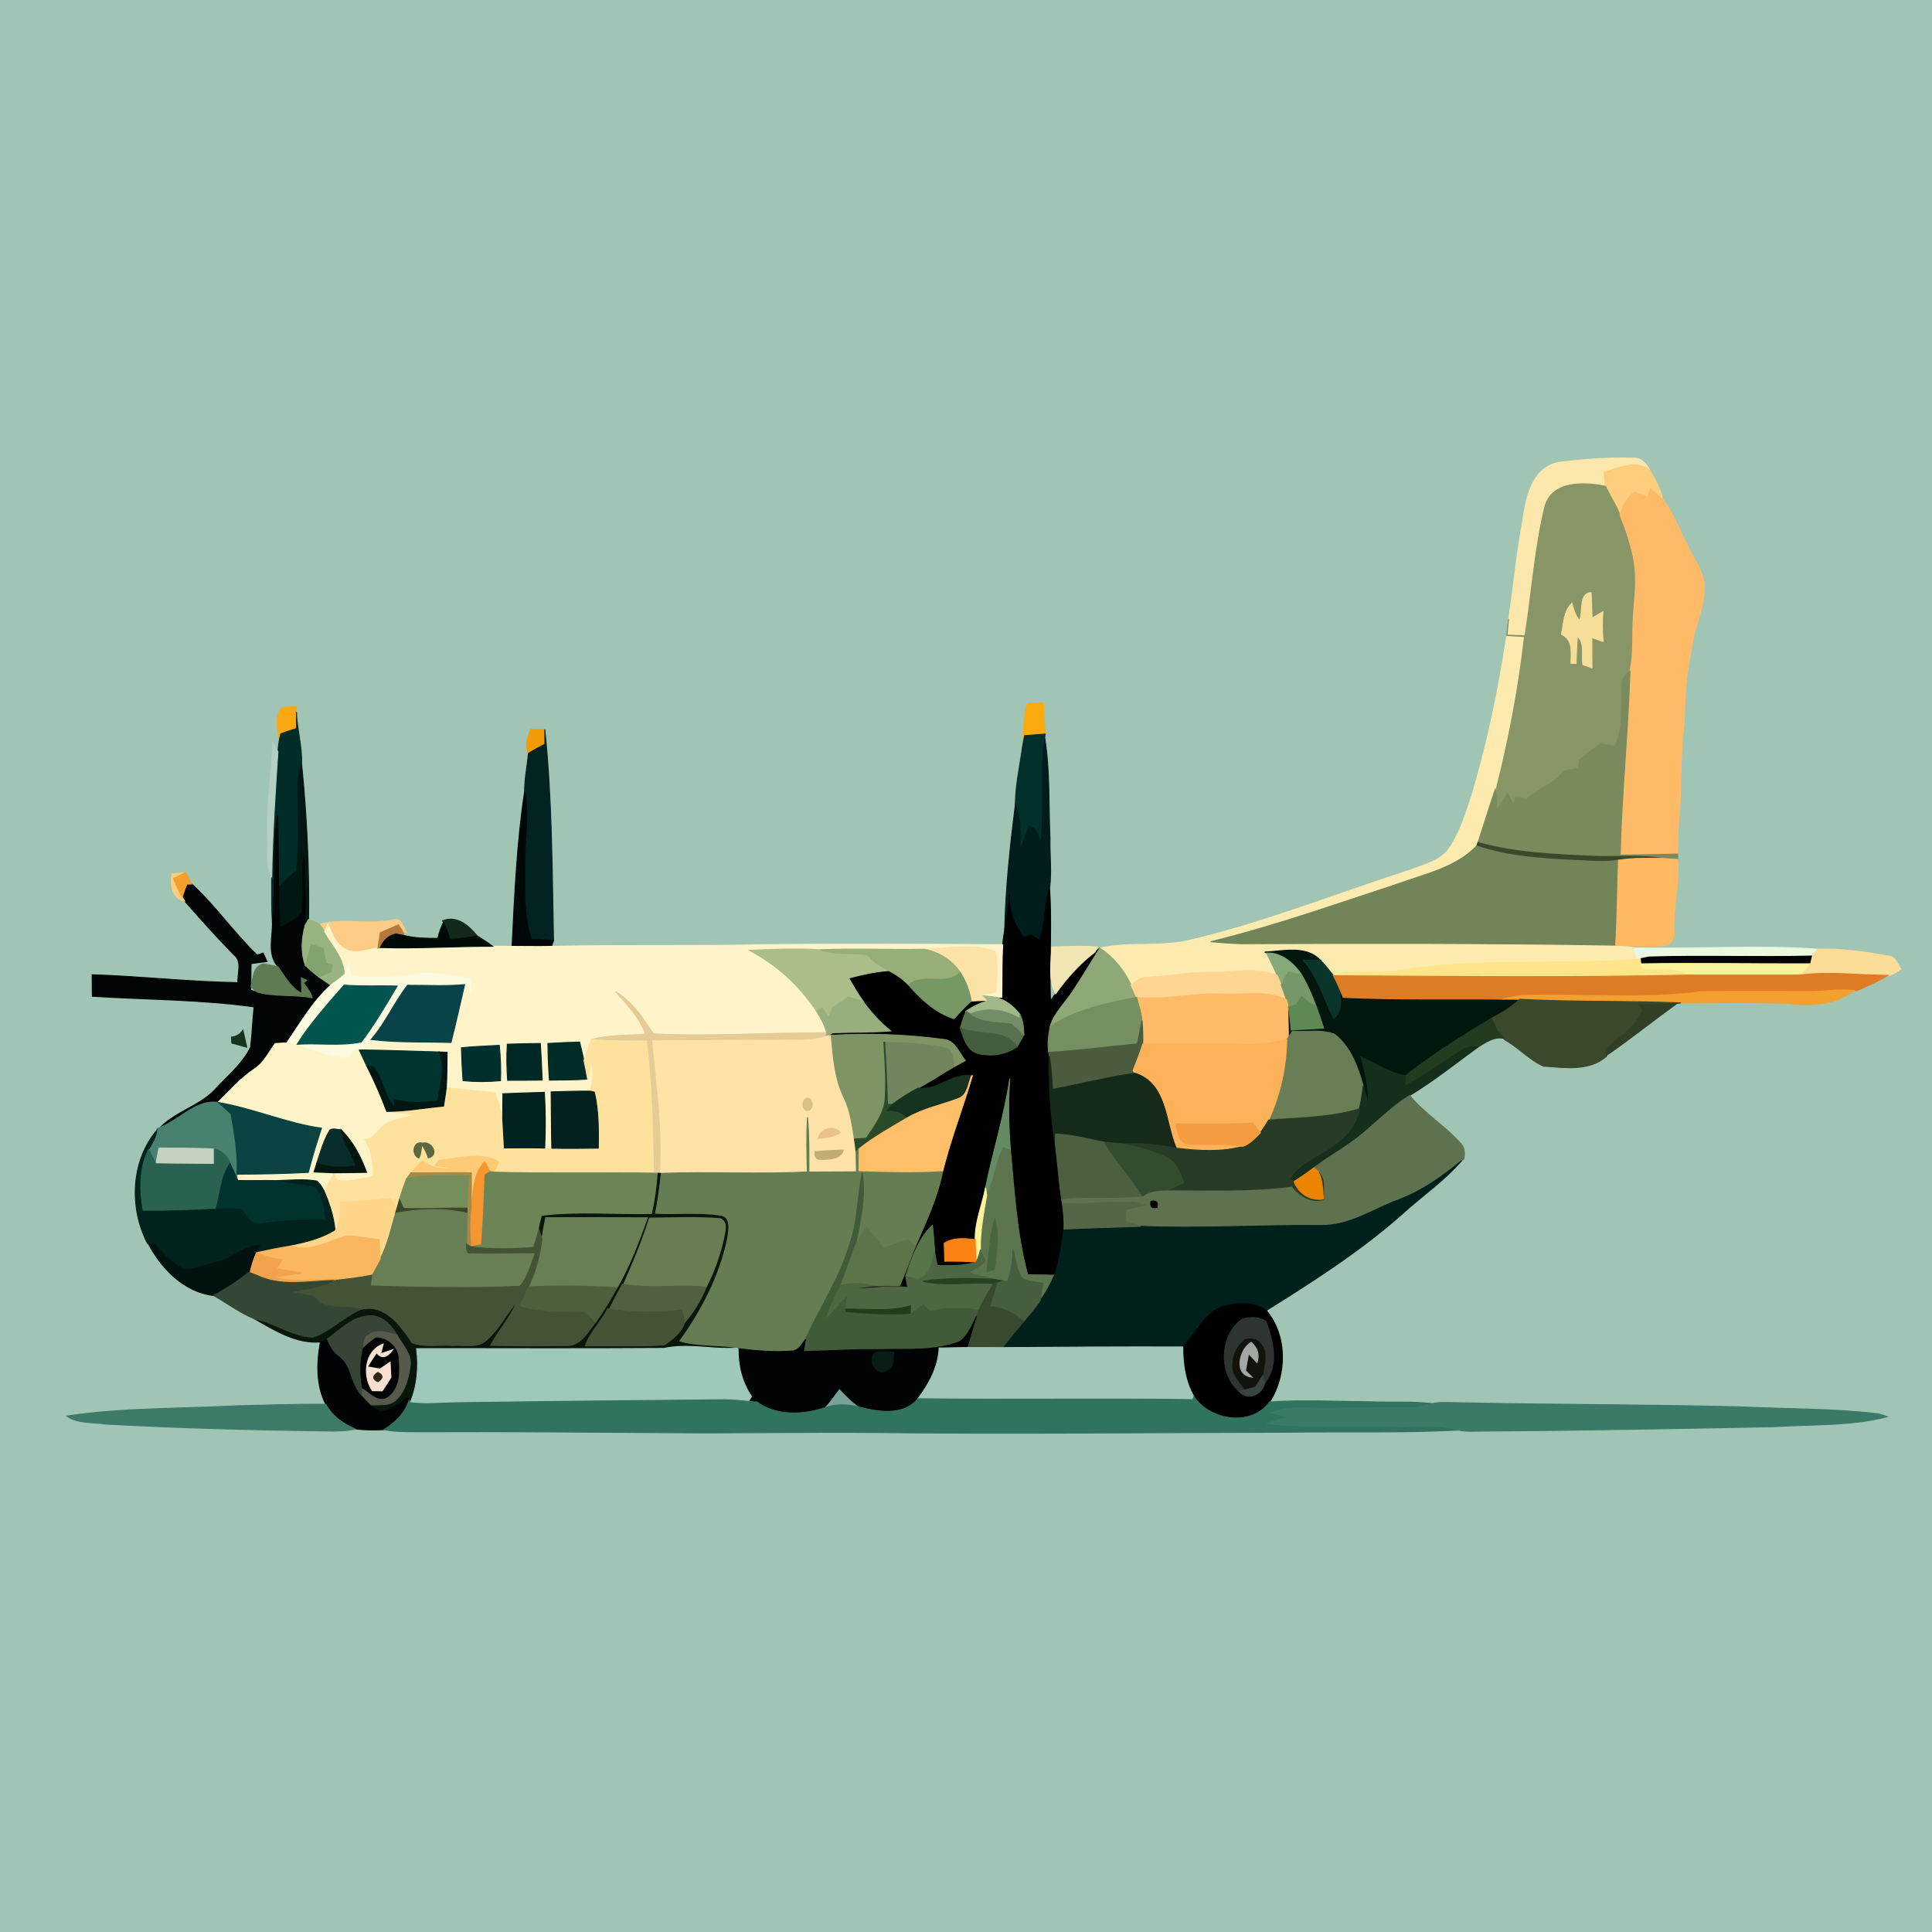<?xml version="1.0" encoding="utf-8"?>
<svg xmlns="http://www.w3.org/2000/svg" height="512pt" version="1.1" viewBox="0 0 512 512" width="512pt">
<path d="M 0.00 0.00 L 512.00 0.00 L 512.00 512.00 L 0.00 512.00 L 0.00 0.00 Z" fill="#a0c5b5" opacity="1.00" stroke="#a0c5b5" stroke-width="0.25"/>
<path d="M 406.83 126.95 C 408.33 124.43 411.02 122.65 413.96 122.43 C 420.26 121.67 426.62 121.21 432.97 121.42 C 435.02 121.29 436.35 122.99 437.19 124.61 C 433.51 121.71 429.00 124.03 425.11 125.14 C 425.20 126.38 425.29 127.62 425.46 128.86 C 419.86 127.72 411.22 127.34 409.40 134.30 C 406.68 145.51 405.94 157.10 404.15 168.49 C 402.56 168.42 400.98 168.35 399.39 168.29 C 399.51 166.85 399.65 165.42 399.81 163.99 C 401.06 156.36 401.68 148.64 403.04 141.03 C 403.91 136.27 404.17 131.14 406.83 126.95 Z" fill="#fbe7ab" opacity="1.00" stroke="#fbe7ab" stroke-width="0.25"/>
<path d="M 425.11 125.14 C 429.00 124.03 433.51 121.71 437.19 124.61 C 438.57 127.03 440.11 129.46 440.57 132.26 C 439.48 131.31 438.39 130.39 437.30 129.46 C 437.16 130.03 436.89 131.15 436.76 131.72 C 435.55 131.31 434.34 130.90 433.15 130.49 C 431.05 131.88 429.99 134.11 429.32 136.46 C 428.24 133.83 426.71 131.41 425.46 128.86 C 425.29 127.62 425.20 126.38 425.11 125.14 Z" fill="#fecd7d" opacity="1.00" stroke="#fecd7d" stroke-width="0.25"/>
<path d="M 409.40 134.30 C 411.22 127.34 419.86 127.72 425.46 128.86 C 426.71 131.41 428.24 133.83 429.32 136.46 C 430.93 140.50 432.36 144.65 433.07 148.96 C 433.90 153.95 433.07 159.00 432.82 164.01 C 432.56 168.64 432.97 173.33 431.95 177.89 C 430.55 178.83 429.65 180.24 429.86 181.96 C 429.70 187.26 430.22 192.77 428.01 197.76 C 426.71 197.54 425.42 197.32 424.13 197.10 C 422.25 198.50 420.39 199.92 418.55 201.36 C 418.45 202.09 418.37 202.83 418.29 203.57 C 416.99 203.82 415.69 204.08 414.41 204.36 C 411.97 207.73 407.81 208.94 404.79 211.64 C 403.74 211.54 402.70 211.45 401.67 211.36 C 401.55 211.84 401.31 212.81 401.19 213.29 C 400.63 212.32 400.06 211.35 399.50 210.38 C 398.49 211.91 397.49 213.45 396.54 215.02 C 396.70 213.09 396.59 211.15 396.23 209.26 C 399.59 195.99 402.19 182.54 403.72 168.94 C 402.23 168.85 400.75 168.76 399.27 168.67 C 399.38 167.10 399.53 165.53 399.81 163.99 C 399.65 165.42 399.51 166.85 399.39 168.29 C 400.98 168.35 402.56 168.42 404.15 168.49 C 405.94 157.10 406.68 145.51 409.40 134.30 Z" fill="#889566" opacity="1.00" stroke="#889566" stroke-width="0.25"/>
<path d="M 437.30 129.46 C 438.39 130.39 439.48 131.31 440.57 132.26 C 443.58 135.97 445.06 140.68 447.37 144.83 C 448.91 148.50 451.88 151.82 451.67 156.01 C 451.63 161.56 448.78 166.57 448.27 172.06 C 446.78 178.61 446.45 185.32 446.31 192.01 C 445.30 199.14 445.57 206.34 445.21 213.51 C 444.76 217.77 444.56 222.05 444.61 226.33 C 439.53 226.45 434.46 226.58 429.38 226.62 C 429.75 210.36 431.48 194.16 431.95 177.89 C 432.97 173.33 432.56 168.64 432.82 164.01 C 433.07 159.00 433.90 153.95 433.07 148.96 C 432.36 144.65 430.93 140.50 429.32 136.46 C 429.99 134.11 431.05 131.88 433.15 130.49 C 434.34 130.90 435.55 131.31 436.76 131.72 C 436.89 131.15 437.16 130.03 437.30 129.46 Z" fill="#ffba67" opacity="1.00" stroke="#ffba67" stroke-width="0.25"/>
<path d="M 418.58 164.38 C 419.63 162.10 418.29 157.19 421.69 157.03 C 421.77 159.29 421.84 161.56 421.92 163.82 C 422.87 163.25 423.83 162.68 424.79 162.11 C 424.58 164.74 424.61 167.38 424.85 170.01 C 423.85 169.66 422.85 169.32 421.86 168.98 C 421.84 171.66 421.86 174.34 421.90 177.02 C 421.30 176.80 420.09 176.37 419.49 176.16 C 419.01 173.72 420.15 170.50 418.04 168.66 C 417.83 171.04 417.76 173.42 417.68 175.81 C 417.34 175.80 416.65 175.79 416.31 175.78 C 416.35 172.94 416.95 169.51 413.80 168.11 C 414.37 165.31 414.37 161.98 416.57 159.86 C 417.03 161.45 417.41 163.13 418.58 164.38 Z" fill="#f6de98" opacity="1.00" stroke="#f6de98" stroke-width="0.25"/>
<path d="M 399.27 168.67 C 400.75 168.76 402.23 168.85 403.72 168.94 C 402.19 182.54 399.59 195.99 396.23 209.26 C 394.63 213.90 393.24 218.62 391.67 223.28 L 391.31 224.20 C 385.92 229.83 378.02 231.51 370.96 234.07 C 354.35 239.52 337.83 245.40 320.83 249.56 C 323.56 249.78 326.29 250.04 329.03 250.10 C 362.08 249.96 395.13 249.91 428.17 250.48 L 428.87 250.52 C 430.26 250.67 431.63 250.95 433.01 251.19 C 433.31 252.21 433.61 253.23 433.91 254.26 C 413.00 255.77 391.80 253.82 370.98 257.13 C 365.15 258.25 359.08 256.74 353.37 258.58 C 352.29 257.13 351.13 255.74 349.90 254.43 C 345.98 250.45 340.07 252.08 335.16 252.31 C 335.28 252.37 335.52 252.49 335.64 252.55 C 336.63 254.51 337.57 256.49 338.48 258.49 C 333.47 256.59 328.18 257.38 322.99 257.72 C 316.60 257.33 310.30 258.70 303.93 258.99 C 302.23 258.90 301.00 260.11 299.73 261.02 C 297.92 257.07 295.10 253.67 291.49 251.24 C 299.51 249.47 307.96 251.13 315.98 249.03 C 335.62 244.31 354.43 236.81 373.62 230.60 C 377.45 229.12 382.06 228.15 384.37 224.40 C 387.05 220.28 388.49 215.52 390.03 210.89 C 394.17 197.08 397.13 182.92 399.27 168.67 Z" fill="#fdeaaf" opacity="1.00" stroke="#fdeaaf" stroke-width="0.25"/>
<path d="M 429.86 181.96 C 429.65 180.24 430.55 178.83 431.95 177.89 C 431.48 194.16 429.75 210.36 429.38 226.62 C 434.46 226.58 439.53 226.45 444.61 226.33 C 444.61 226.69 444.61 227.41 444.61 227.76 C 443.21 227.67 441.81 227.58 440.42 227.48 C 434.32 226.50 428.13 227.18 421.99 226.90 C 411.82 226.46 401.52 226.03 391.67 223.28 C 393.24 218.62 394.63 213.90 396.23 209.26 C 396.59 211.15 396.70 213.09 396.54 215.02 C 397.49 213.45 398.49 211.91 399.50 210.38 C 400.06 211.35 400.63 212.32 401.19 213.29 C 401.31 212.81 401.55 211.84 401.67 211.36 C 402.70 211.45 403.74 211.54 404.79 211.64 C 407.81 208.94 411.97 207.73 414.41 204.36 C 415.69 204.08 416.99 203.82 418.29 203.57 C 418.37 202.83 418.45 202.09 418.55 201.36 C 420.39 199.92 422.25 198.50 424.13 197.10 C 425.42 197.32 426.71 197.54 428.01 197.76 C 430.22 192.77 429.70 187.26 429.86 181.96 Z" fill="#7a8a5c" opacity="1.00" stroke="#7a8a5c" stroke-width="0.25"/>
<path d="M 272.44 186.36 C 273.82 186.36 275.20 186.36 276.58 186.36 C 276.67 189.09 276.76 191.81 276.98 194.53 C 275.16 194.67 273.34 194.81 271.53 194.96 C 271.33 195.99 271.14 197.01 270.95 198.04 C 271.60 194.17 270.86 190.06 272.44 186.36 Z" fill="#fcab0e" opacity="1.00" stroke="#fcab0e" stroke-width="0.25"/>
<path d="M 74.68 187.58 C 75.95 187.32 77.26 187.37 78.55 187.30 C 78.55 187.64 78.55 188.33 78.55 188.67 C 78.56 190.13 78.57 191.59 78.58 193.06 C 77.18 193.51 75.79 193.95 74.42 194.46 C 74.32 194.88 74.12 195.74 74.02 196.16 C 73.60 193.35 72.74 190.03 74.68 187.58 Z" fill="#faa711" opacity="1.00" stroke="#faa711" stroke-width="0.25"/>
<path d="M 78.58 193.06 C 78.57 191.59 78.56 190.13 78.55 188.67 C 78.69 193.28 80.12 197.82 79.93 202.42 C 79.30 204.56 78.83 206.76 78.95 209.01 C 79.07 216.20 79.29 223.41 78.61 230.59 C 77.01 232.05 75.42 233.54 73.86 235.04 C 73.74 228.66 73.79 222.28 73.53 215.90 C 72.22 225.31 73.09 234.83 72.18 244.25 C 71.89 240.29 72.02 236.31 72.01 232.34 C 72.18 221.28 72.93 210.26 73.65 199.23 C 73.72 198.20 73.84 197.18 74.02 196.16 C 74.12 195.74 74.32 194.88 74.42 194.46 C 75.79 193.95 77.18 193.51 78.58 193.06 Z" fill="#022c27" opacity="1.00" stroke="#022c27" stroke-width="0.25"/>
<path d="M 140.58 193.34 C 141.85 193.33 143.11 193.32 144.38 193.31 C 144.39 194.61 144.40 195.91 144.41 197.21 C 142.93 197.99 141.45 198.77 140.05 199.66 C 139.00 197.54 139.84 195.38 140.58 193.34 Z" fill="#f19b07" opacity="1.00" stroke="#f19b07" stroke-width="0.25"/>
<path d="M 144.38 193.31 C 146.32 211.89 146.31 230.60 146.69 249.26 C 144.70 249.11 142.72 248.97 140.74 248.84 C 138.57 241.75 139.12 234.26 139.10 226.95 C 139.19 221.24 140.29 215.47 139.02 209.81 C 139.00 206.41 139.72 203.04 140.05 199.66 C 141.45 198.77 142.93 197.99 144.41 197.21 C 144.40 195.91 144.39 194.61 144.38 193.31 Z" fill="#012420" opacity="1.00" stroke="#012420" stroke-width="0.25"/>
<path d="M 271.53 194.96 C 273.34 194.81 275.16 194.67 276.98 194.53 L 276.86 195.58 C 275.65 204.68 276.77 213.91 275.89 223.05 C 275.08 221.49 274.59 219.49 272.73 218.90 C 271.95 220.97 271.18 223.04 270.35 225.09 C 270.15 221.13 270.79 216.98 269.07 213.27 C 269.09 208.17 270.27 203.10 270.95 198.04 C 271.14 197.01 271.33 195.99 271.53 194.96 Z" fill="#02302a" opacity="1.00" stroke="#02302a" stroke-width="0.25"/>
<path d="M 276.86 195.58 C 278.29 204.29 277.86 213.23 278.26 222.04 C 278.17 226.51 278.74 231.03 278.15 235.47 C 276.74 239.96 277.15 244.79 275.45 249.21 C 274.70 248.70 273.96 248.19 273.21 247.69 C 272.58 247.97 271.94 248.26 271.32 248.56 C 268.82 245.16 267.22 241.23 267.54 236.93 C 267.32 240.10 266.85 243.24 266.26 246.36 C 266.50 235.30 267.70 224.24 269.07 213.27 C 270.79 216.98 270.15 221.13 270.35 225.09 C 271.18 223.04 271.95 220.97 272.73 218.90 C 274.59 219.49 275.08 221.49 275.89 223.05 C 276.77 213.91 275.65 204.68 276.86 195.58 Z" fill="#001c1b" opacity="1.00" stroke="#001c1b" stroke-width="0.25"/>
<path d="M 72.29 196.80 C 72.63 197.41 73.31 198.63 73.65 199.23 C 72.93 210.26 72.18 221.28 72.01 232.34 C 70.26 229.20 71.12 225.45 70.90 222.03 C 70.49 213.58 72.09 205.23 72.29 196.80 Z" fill="#b4cfc3" opacity="1.00" stroke="#b4cfc3" stroke-width="0.25"/>
<path d="M 78.95 209.01 C 78.83 206.76 79.30 204.56 79.93 202.42 C 81.29 216.10 81.98 229.90 81.78 243.64 C 81.54 244.04 81.08 244.84 80.85 245.24 C 80.98 239.15 80.84 233.05 80.49 226.97 C 79.94 231.95 80.41 236.96 79.94 241.94 C 78.59 243.88 76.13 244.65 74.17 245.86 C 73.93 242.26 73.84 238.65 73.86 235.04 C 75.42 233.54 77.01 232.05 78.61 230.59 C 79.29 223.41 79.07 216.20 78.95 209.01 Z" fill="#021714" opacity="1.00" stroke="#021714" stroke-width="0.25"/>
<path d="M 135.70 250.80 C 136.38 237.11 136.97 223.37 139.02 209.81 C 140.29 215.47 139.19 221.24 139.10 226.95 C 139.12 234.26 138.57 241.75 140.74 248.84 C 142.72 248.97 144.70 249.11 146.69 249.26 C 146.56 249.64 146.28 250.42 146.15 250.80 C 142.66 250.89 139.18 250.80 135.70 250.80 Z" fill="#000708" opacity="1.00" stroke="#000708" stroke-width="0.25"/>
<path d="M 72.18 244.25 C 73.09 234.83 72.22 225.31 73.53 215.90 C 73.79 222.28 73.74 228.66 73.86 235.04 C 73.84 238.65 73.93 242.26 74.17 245.86 C 76.13 244.65 78.59 243.88 79.94 241.94 C 80.41 236.96 79.94 231.95 80.49 226.97 C 80.84 233.05 80.98 239.15 80.85 245.24 C 79.94 248.70 79.65 252.43 80.93 255.84 C 82.05 256.95 83.25 257.98 84.52 258.92 C 85.57 259.64 86.62 260.36 87.68 261.08 C 82.87 265.37 79.62 271.11 75.99 276.37 C 75.22 276.41 73.69 276.50 72.92 276.55 C 71.21 278.90 69.91 281.69 67.39 283.32 C 63.74 285.76 60.83 289.06 57.75 292.14 C 51.88 291.34 47.67 296.77 42.53 298.71 C 46.90 294.36 53.33 292.96 57.41 288.28 C 60.59 284.89 64.35 281.78 66.40 277.54 C 66.86 273.99 66.94 270.39 67.34 266.83 C 53.15 264.86 38.76 264.93 24.47 264.02 C 24.44 262.12 24.43 260.22 24.42 258.32 C 37.31 258.71 50.15 260.21 63.05 260.41 C 62.88 257.97 64.30 254.78 61.97 253.00 C 57.47 248.40 53.18 243.61 48.94 238.79 L 48.29 237.73 C 48.66 236.57 49.07 235.43 49.52 234.31 L 50.80 234.27 C 57.10 240.06 62.02 247.20 68.14 253.11 L 69.73 252.57 C 69.98 253.13 70.50 254.25 70.76 254.81 C 69.36 255.01 67.95 255.19 66.54 255.36 C 66.52 257.71 66.47 260.07 66.44 262.44 C 66.86 262.55 67.69 262.78 68.11 262.89 C 72.85 264.25 77.90 263.46 82.73 264.43 C 82.37 262.91 81.33 261.72 80.41 260.51 C 80.63 260.33 81.08 259.98 81.30 259.80 C 80.94 259.63 80.22 259.30 79.86 259.13 C 79.91 260.50 79.96 261.87 79.98 263.26 C 77.04 261.76 75.50 258.79 73.69 256.21 C 70.70 252.88 72.34 248.24 72.18 244.25 Z" fill="#010506" opacity="1.00" stroke="#010506" stroke-width="0.25"/>
<path d="M 391.67 223.28 C 401.52 226.03 411.82 226.46 421.99 226.90 C 428.13 227.18 434.32 226.50 440.42 227.48 C 436.58 227.47 432.71 227.34 428.91 227.96 C 425.29 228.56 421.62 228.20 417.99 228.05 C 409.02 227.62 399.89 227.11 391.31 224.20 L 391.67 223.28 Z" fill="#3b482b" opacity="1.00" stroke="#3b482b" stroke-width="0.25"/>
<path d="M 370.96 234.07 C 378.02 231.51 385.92 229.83 391.31 224.20 C 399.89 227.11 409.02 227.62 417.99 228.05 C 421.62 228.20 425.29 228.56 428.91 227.96 C 428.64 235.47 428.63 242.98 428.17 250.48 C 395.13 249.91 362.08 249.96 329.03 250.10 C 326.29 250.04 323.56 249.78 320.83 249.56 C 337.83 245.40 354.35 239.52 370.96 234.07 Z" fill="#728558" opacity="1.00" stroke="#728558" stroke-width="0.25"/>
<path d="M 428.91 227.96 C 432.71 227.34 436.58 227.47 440.42 227.48 C 441.81 227.58 443.21 227.67 444.61 227.76 C 445.17 234.23 443.28 240.54 443.64 247.00 C 443.92 248.70 442.84 250.17 441.20 250.56 C 437.09 250.93 432.97 250.68 428.87 250.52 L 428.17 250.48 C 428.63 242.98 428.64 235.47 428.91 227.96 Z" fill="#feb961" opacity="1.00" stroke="#feb961" stroke-width="0.25"/>
<path d="M 45.56 231.64 C 46.75 231.50 47.95 231.35 49.14 231.21 C 48.35 231.62 46.76 232.44 45.96 232.85 C 46.69 234.50 47.39 236.16 48.29 237.73 L 48.94 238.79 C 45.52 238.09 45.07 234.54 45.56 231.64 Z" fill="#fecd7d" opacity="1.00" stroke="#fecd7d" stroke-width="0.25"/>
<path d="M 45.96 232.85 C 46.76 232.44 48.35 231.62 49.14 231.21 C 49.70 232.22 50.26 233.25 50.80 234.27 L 49.52 234.31 C 49.07 235.43 48.66 236.57 48.29 237.73 C 47.39 236.16 46.69 234.50 45.96 232.85 Z" fill="#f3a02e" opacity="1.00" stroke="#f3a02e" stroke-width="0.25"/>
<path d="M 275.45 249.21 C 277.15 244.79 276.74 239.96 278.15 235.47 C 278.82 245.36 278.01 255.28 278.39 265.18 C 278.84 264.57 279.30 263.96 279.75 263.35 C 282.69 259.22 286.10 255.39 290.15 252.31 C 290.48 252.04 291.15 251.51 291.49 251.24 C 289.14 255.03 286.81 258.84 284.38 262.57 C 282.34 265.72 279.41 268.35 278.31 272.04 C 277.86 274.28 277.54 276.59 277.93 278.87 L 278.06 279.81 C 278.01 287.59 278.31 295.39 279.65 303.06 C 280.28 307.93 280.59 312.85 281.32 317.71 L 281.54 319.02 C 281.87 321.23 282.06 323.47 281.97 325.71 C 281.27 329.81 280.93 334.02 279.46 337.94 C 277.09 337.88 274.71 337.84 272.34 337.81 C 269.46 327.05 268.83 315.86 267.79 304.82 C 267.26 298.50 267.15 292.16 267.60 285.83 C 266.15 295.62 263.18 305.09 261.17 314.76 C 260.30 319.36 258.33 323.77 258.44 328.52 C 255.65 328.18 252.72 327.90 250.23 329.47 C 250.27 331.06 250.32 332.65 250.36 334.24 C 253.16 334.22 255.97 334.22 258.77 334.44 C 255.42 335.57 251.85 335.39 248.37 335.40 C 248.12 334.20 247.90 333.00 247.70 331.80 C 247.55 329.43 247.39 327.06 247.11 324.70 C 243.33 328.28 241.65 333.35 240.05 338.16 L 240.11 338.64 C 240.24 339.49 240.41 340.35 240.54 341.21 C 235.49 340.53 230.46 341.69 225.40 341.53 C 227.50 341.22 229.62 341.03 231.73 340.79 C 233.96 340.76 236.19 340.71 238.43 340.69 C 239.96 337.29 241.22 333.77 242.58 330.30 C 245.36 323.84 248.44 317.45 249.79 310.50 C 251.94 301.88 255.18 293.59 257.70 285.08 L 257.47 285.09 C 252.31 284.27 248.42 289.21 243.36 288.34 C 246.61 286.56 249.70 284.49 252.92 282.65 C 253.65 282.25 255.09 281.46 255.82 281.06 C 254.13 278.97 253.04 275.57 249.90 275.44 C 240.10 274.13 230.15 273.78 220.28 274.37 L 219.17 274.58 C 219.53 274.35 220.25 273.91 220.60 273.69 C 225.75 273.49 230.90 273.64 236.04 273.20 C 233.24 270.94 230.78 268.29 228.71 265.35 C 227.35 263.36 226.11 261.29 224.91 259.20 C 228.39 258.24 231.92 257.49 235.52 257.20 C 237.45 258.21 239.29 259.44 240.79 261.03 C 244.09 264.84 247.92 268.39 252.82 269.96 C 254.28 268.33 255.78 266.74 257.40 265.28 C 258.85 265.22 260.29 265.15 261.74 265.07 L 261.83 265.14 C 259.76 265.87 257.72 266.71 255.97 268.06 C 255.41 269.46 254.93 270.90 254.50 272.35 C 255.33 274.93 256.09 278.25 259.05 279.16 C 262.58 280.06 266.52 279.53 269.52 277.41 C 270.16 276.36 270.76 275.28 271.33 274.19 C 271.27 272.38 271.16 270.53 270.31 268.89 C 268.44 266.31 265.65 264.40 262.44 264.07 C 263.20 264.12 264.72 264.24 265.48 264.30 C 265.60 259.65 265.44 255.00 265.74 250.36 C 265.84 249.02 266.03 247.68 266.26 246.36 C 266.85 243.24 267.32 240.10 267.54 236.93 C 267.22 241.23 268.82 245.16 271.32 248.56 C 271.94 248.26 272.58 247.97 273.21 247.69 C 273.96 248.19 274.70 248.70 275.45 249.21 Z" fill="#000000" opacity="1.00" stroke="#000000" stroke-width="0.25"/>
<path d="M 104.38 243.74 C 106.41 243.25 106.90 245.87 107.74 247.15 L 106.59 246.60 C 106.33 246.22 105.81 245.47 105.56 245.09 C 103.97 245.78 102.37 246.47 100.79 247.17 C 100.57 248.53 100.36 249.89 100.14 251.25 C 97.13 251.57 93.62 253.30 90.95 251.19 C 88.73 249.77 87.93 247.14 86.90 244.87 C 86.69 245.37 86.26 246.38 86.04 246.88 C 85.70 246.38 85.03 245.39 84.69 244.90 C 91.16 243.32 97.89 245.15 104.38 243.74 Z" fill="#fccc86" opacity="1.00" stroke="#fccc86" stroke-width="0.25"/>
<path d="M 81.78 243.64 C 82.76 244.02 83.73 244.44 84.69 244.90 C 85.03 245.39 85.70 246.38 86.04 246.88 C 88.12 250.48 91.30 253.70 91.49 258.09 C 90.28 259.16 88.97 260.11 87.68 261.08 C 86.62 260.36 85.57 259.64 84.52 258.92 C 85.60 258.43 86.68 257.95 87.77 257.47 C 87.81 257.04 87.91 256.17 87.96 255.74 C 87.56 255.61 86.78 255.36 86.38 255.23 C 86.12 253.93 85.86 252.64 85.60 251.35 C 84.56 250.99 83.52 250.63 82.48 250.27 C 81.99 252.14 81.49 253.99 80.93 255.84 C 79.65 252.43 79.94 248.70 80.85 245.24 C 81.08 244.84 81.54 244.04 81.78 243.64 Z" fill="#97b37f" opacity="1.00" stroke="#97b37f" stroke-width="0.25"/>
<path d="M 117.28 243.99 C 121.11 242.53 124.26 245.27 126.47 248.05 C 124.08 248.53 121.65 248.76 119.21 248.90 C 118.74 247.38 118.25 245.86 117.50 244.45 L 117.28 243.99 Z" fill="#12291b" opacity="1.00" stroke="#12291b" stroke-width="0.25"/>
<path d="M 86.04 246.88 C 86.26 246.38 86.69 245.37 86.90 244.87 C 87.93 247.14 88.73 249.77 90.95 251.19 C 93.62 253.30 97.13 251.57 100.14 251.25 C 100.31 251.22 100.64 251.15 100.81 251.11 C 110.72 251.43 120.62 250.75 130.53 250.77 C 132.25 250.78 133.97 250.79 135.70 250.80 C 139.18 250.80 142.66 250.89 146.15 250.80 C 165.43 250.35 184.72 250.82 204.00 250.32 C 224.57 250.14 245.16 250.22 265.74 250.36 C 265.44 255.00 265.60 259.65 265.48 264.30 C 264.72 264.24 263.20 264.12 262.44 264.07 C 261.97 264.02 261.05 263.93 260.59 263.89 C 260.50 263.80 260.31 263.63 260.22 263.54 C 261.45 263.33 262.69 263.13 263.93 262.93 C 264.09 259.36 264.62 255.69 263.69 252.18 C 257.80 249.71 251.01 251.56 244.78 251.53 C 235.66 251.76 226.53 251.28 217.40 251.69 C 211.14 251.31 204.87 251.55 198.61 251.86 C 205.79 255.64 211.92 261.20 216.37 267.99 C 217.54 269.76 218.51 271.67 219.10 273.71 C 203.79 273.61 188.46 274.74 173.18 273.98 C 170.38 269.80 167.59 265.45 163.15 262.80 C 166.21 266.24 169.46 269.64 171.09 274.03 C 166.29 274.48 161.36 274.11 156.69 275.51 C 155.99 277.33 155.38 279.19 154.76 281.04 C 154.40 279.41 154.00 277.78 153.60 276.16 C 150.80 276.23 148.00 276.34 145.20 276.53 C 145.23 279.77 145.36 283.01 145.60 286.24 C 148.97 286.21 152.35 286.23 155.72 285.97 L 155.93 285.95 C 156.12 284.51 156.30 283.07 156.48 281.63 C 157.65 284.05 157.01 286.68 156.41 289.17 C 152.96 289.11 149.51 289.29 146.06 289.35 C 146.14 294.33 146.10 299.31 146.23 304.29 C 145.76 304.28 144.82 304.26 144.35 304.25 C 144.59 299.33 144.57 294.39 144.27 289.48 C 140.60 289.60 136.93 289.68 133.27 289.85 C 133.25 292.05 133.22 294.24 133.23 296.44 C 132.60 294.17 131.92 291.91 131.30 289.64 C 126.95 289.17 122.61 288.72 118.27 288.27 C 118.47 285.14 118.46 282.00 118.49 278.87 C 117.96 278.85 116.91 278.80 116.38 278.78 C 109.47 278.60 102.57 278.31 95.67 278.24 C 96.56 277.31 97.47 276.40 98.35 275.47 C 105.37 276.37 112.46 276.02 119.52 276.28 C 120.84 271.19 121.92 266.05 123.13 260.94 C 123.30 260.84 123.65 260.63 123.82 260.52 C 124.05 261.14 124.50 262.37 124.73 262.99 C 124.78 261.77 124.83 260.55 124.89 259.34 C 119.70 258.58 114.44 257.36 109.19 258.32 C 103.87 259.20 98.46 258.97 93.10 258.84 C 92.88 257.62 92.67 256.40 92.47 255.19 C 92.15 256.16 91.82 257.12 91.49 258.09 C 91.30 253.70 88.12 250.48 86.04 246.88 Z" fill="#fff3c9" opacity="1.00" stroke="#fff3c9" stroke-width="0.25"/>
<path d="M 100.79 247.17 C 102.37 246.47 103.97 245.78 105.56 245.09 C 105.81 245.47 106.33 246.22 106.59 246.60 L 107.07 247.92 C 106.53 247.81 105.45 247.60 104.91 247.50 C 102.94 247.94 101.57 249.27 100.81 251.11 C 100.64 251.15 100.31 251.22 100.14 251.25 C 100.36 249.89 100.57 248.53 100.79 247.17 Z" fill="#b7783e" opacity="1.00" stroke="#b7783e" stroke-width="0.25"/>
<path d="M 117.50 244.45 C 118.25 245.86 118.74 247.38 119.21 248.90 C 121.65 248.76 124.08 248.53 126.47 248.05 C 127.87 248.88 129.24 249.78 130.53 250.77 C 120.62 250.75 110.72 251.43 100.81 251.11 C 101.57 249.27 102.94 247.94 104.91 247.50 C 105.45 247.60 106.53 247.81 107.07 247.92 C 110.01 248.63 113.04 248.70 116.04 248.67 C 116.37 247.20 116.85 245.80 117.50 244.45 Z" fill="#000a07" opacity="1.00" stroke="#000a07" stroke-width="0.25"/>
<path d="M 82.48 250.27 C 83.52 250.63 84.56 250.99 85.60 251.35 C 85.86 252.64 86.12 253.93 86.38 255.23 C 86.78 255.36 87.56 255.61 87.96 255.74 C 87.91 256.17 87.81 257.04 87.77 257.47 C 86.68 257.95 85.60 258.43 84.52 258.92 C 83.25 257.98 82.05 256.95 80.93 255.84 C 81.49 253.99 81.99 252.14 82.48 250.27 Z" fill="#82a370" opacity="1.00" stroke="#82a370" stroke-width="0.25"/>
<path d="M 244.78 251.53 C 251.01 251.56 257.80 249.71 263.69 252.18 C 264.62 255.69 264.09 259.36 263.93 262.93 C 262.69 263.13 261.45 263.33 260.22 263.54 C 260.31 263.63 260.50 263.80 260.59 263.89 L 261.74 265.07 C 260.29 265.15 258.85 265.22 257.40 265.28 C 256.91 262.60 255.99 260.01 254.49 257.72 C 252.27 254.38 248.70 252.24 244.78 251.53 Z" fill="#fce2a7" opacity="1.00" stroke="#fce2a7" stroke-width="0.25"/>
<path d="M 278.70 250.97 C 282.76 250.83 286.83 250.63 290.89 250.96 L 290.15 252.31 C 286.10 255.39 282.69 259.22 279.75 263.35 C 277.70 259.56 278.65 255.08 278.70 250.97 Z" fill="#f1e6b1" opacity="1.00" stroke="#f1e6b1" stroke-width="0.25"/>
<path d="M 335.16 252.31 C 340.07 252.08 345.98 250.45 349.90 254.43 C 348.36 254.45 346.82 254.46 345.29 254.46 C 349.32 258.87 350.80 264.73 353.45 269.92 C 355.99 267.80 355.25 264.51 354.85 261.65 C 355.13 262.32 355.69 263.65 355.97 264.32 C 370.06 264.98 384.18 264.65 398.27 264.79 C 399.75 264.79 401.24 264.80 402.73 264.82 C 400.56 266.93 397.95 268.48 395.28 269.84 C 387.42 274.55 379.62 279.45 372.40 285.11 C 368.17 284.29 364.57 281.83 360.69 280.10 C 361.67 283.99 362.85 287.91 362.59 291.98 C 362.11 290.59 361.66 289.20 361.25 287.79 C 359.88 282.78 357.94 277.50 353.77 274.15 C 350.24 272.68 346.24 273.58 342.53 273.28 C 342.25 273.68 341.70 274.49 341.43 274.89 C 341.44 271.99 341.30 269.10 341.29 266.21 L 341.45 266.88 C 341.83 268.87 341.98 270.91 342.17 272.94 C 345.04 272.82 347.90 272.66 350.77 272.46 C 350.15 270.50 349.51 268.55 348.77 266.65 C 347.69 263.77 346.50 260.92 344.91 258.29 C 342.78 255.14 339.64 252.46 335.64 252.55 C 335.52 252.49 335.28 252.37 335.16 252.31 Z" fill="#02160e" opacity="1.00" stroke="#02160e" stroke-width="0.25"/>
<path d="M 433.01 251.19 C 449.23 251.59 465.52 250.38 481.70 251.54 C 481.29 251.99 480.47 252.91 480.06 253.36 C 465.72 253.72 451.35 253.17 437.00 253.61 C 436.42 253.73 435.25 253.96 434.67 254.08 L 433.91 254.26 C 433.61 253.23 433.31 252.21 433.01 251.19 Z" fill="#ebf8e0" opacity="1.00" stroke="#ebf8e0" stroke-width="0.25"/>
<path d="M 198.61 251.86 C 204.87 251.55 211.14 251.31 217.40 251.69 C 221.13 253.07 225.13 252.49 229.00 252.93 C 230.32 252.99 230.97 254.33 231.91 255.08 C 233.10 255.80 234.30 256.52 235.52 257.20 C 231.92 257.49 228.39 258.24 224.91 259.20 C 226.11 261.29 227.35 263.36 228.71 265.35 C 227.41 264.98 226.12 264.60 224.83 264.22 C 223.45 265.16 222.07 266.09 220.68 267.01 C 220.33 267.89 219.98 268.78 219.64 269.67 C 219.04 268.79 218.44 267.92 217.85 267.05 C 217.48 267.28 216.74 267.75 216.37 267.99 C 211.92 261.20 205.79 255.64 198.61 251.86 Z" fill="#abbe89" opacity="1.00" stroke="#abbe89" stroke-width="0.25"/>
<path d="M 217.40 251.69 C 226.53 251.28 235.66 251.76 244.78 251.53 C 248.70 252.24 252.27 254.38 254.49 257.72 C 250.63 261.53 244.85 257.64 240.79 261.03 C 239.29 259.44 237.45 258.21 235.52 257.20 C 234.30 256.52 233.10 255.80 231.91 255.08 C 230.97 254.33 230.32 252.99 229.00 252.93 C 225.13 252.49 221.13 253.07 217.40 251.69 Z" fill="#95af76" opacity="1.00" stroke="#95af76" stroke-width="0.25"/>
<path d="M 291.49 251.24 C 295.10 253.67 297.92 257.07 299.73 261.02 C 300.23 262.11 300.72 263.21 301.20 264.31 C 293.29 265.83 285.13 267.50 278.31 272.04 C 279.41 268.35 282.34 265.72 284.38 262.57 C 286.81 258.84 289.14 255.03 291.49 251.24 Z" fill="#8ea977" opacity="1.00" stroke="#8ea977" stroke-width="0.25"/>
<path d="M 480.06 253.36 C 480.47 252.91 481.29 251.99 481.70 251.54 C 487.90 251.32 494.10 252.23 500.18 253.32 C 502.26 253.34 502.84 255.39 503.75 256.87 C 502.61 257.41 501.63 258.56 500.30 258.48 C 492.52 258.44 484.75 257.38 477.00 258.40 C 477.87 257.42 478.77 256.46 479.56 255.42 C 479.69 254.91 479.94 253.88 480.06 253.36 Z" fill="#fcdd98" opacity="1.00" stroke="#fcdd98" stroke-width="0.25"/>
<path d="M 335.64 252.55 C 339.64 252.46 342.78 255.14 344.91 258.29 C 343.74 258.05 342.59 257.81 341.43 257.57 C 340.79 258.71 340.15 259.86 339.53 261.01 C 339.19 260.16 338.84 259.32 338.48 258.49 C 337.57 256.49 336.63 254.51 335.64 252.55 Z" fill="#86a97a" opacity="1.00" stroke="#86a97a" stroke-width="0.25"/>
<path d="M 437.00 253.61 C 451.35 253.17 465.72 253.72 480.06 253.36 C 479.94 253.88 479.69 254.91 479.56 255.42 C 464.66 255.47 449.76 255.17 434.85 255.42 L 434.67 254.08 C 435.25 253.96 436.42 253.73 437.00 253.61 Z" fill="#000000" opacity="1.00" stroke="#000000" stroke-width="0.25"/>
<path d="M 345.29 254.46 C 346.82 254.46 348.36 254.45 349.90 254.43 C 351.13 255.74 352.29 257.13 353.37 258.58 C 353.90 259.58 354.39 260.60 354.85 261.65 C 355.25 264.51 355.99 267.80 353.45 269.92 C 350.80 264.73 349.32 258.87 345.29 254.46 Z" fill="#0b352a" opacity="1.00" stroke="#0b352a" stroke-width="0.25"/>
<path d="M 433.91 254.26 L 434.67 254.08 L 434.85 255.42 C 434.99 255.70 435.27 256.28 435.40 256.57 C 439.54 256.92 444.01 256.10 447.73 258.40 C 416.29 259.09 384.82 258.75 353.37 258.58 C 359.08 256.74 365.15 258.25 370.98 257.13 C 391.80 253.82 413.00 255.77 433.91 254.26 Z" fill="#fee589" opacity="1.00" stroke="#fee589" stroke-width="0.25"/>
<path d="M 92.47 255.19 C 92.67 256.40 92.88 257.62 93.10 258.84 C 98.46 258.97 103.87 259.20 109.19 258.32 C 114.44 257.36 119.70 258.58 124.89 259.34 C 124.83 260.55 124.78 261.77 124.73 262.99 C 124.50 262.37 124.05 261.14 123.82 260.52 C 123.65 260.63 123.30 260.84 123.13 260.94 C 118.10 261.39 113.04 261.09 108.00 261.11 C 104.45 265.68 102.17 271.11 98.35 275.47 C 97.47 276.40 96.56 277.31 95.67 278.24 L 95.21 278.30 C 94.84 278.41 94.10 278.62 93.73 278.73 C 93.38 279.16 92.67 280.02 92.32 280.45 C 86.55 280.51 81.55 277.31 75.99 276.37 C 79.62 271.11 82.87 265.37 87.68 261.08 C 88.97 260.11 90.28 259.16 91.49 258.09 C 91.82 257.12 92.15 256.16 92.47 255.19 Z" fill="#fbfade" opacity="1.00" stroke="#fbfade" stroke-width="0.25"/>
<path d="M 434.85 255.42 C 449.76 255.17 464.66 255.47 479.56 255.42 C 478.77 256.46 477.87 257.42 477.00 258.40 C 467.25 258.38 457.49 258.39 447.73 258.40 C 444.01 256.10 439.54 256.92 435.40 256.57 C 435.27 256.28 434.99 255.70 434.85 255.42 Z" fill="#fcf29a" opacity="1.00" stroke="#fcf29a" stroke-width="0.25"/>
<path d="M 66.47 261.49 C 67.11 259.28 67.00 255.98 69.88 255.44 C 71.16 255.64 72.42 255.94 73.69 256.21 C 75.50 258.79 77.04 261.76 79.98 263.26 C 79.96 261.87 79.91 260.50 79.86 259.13 C 80.22 259.30 80.94 259.63 81.30 259.80 C 81.08 259.98 80.63 260.33 80.41 260.51 C 81.33 261.72 82.37 262.91 82.73 264.43 C 77.90 263.46 72.85 264.25 68.11 262.89 C 67.70 262.54 66.88 261.84 66.47 261.49 Z" fill="#5e7b54" opacity="1.00" stroke="#5e7b54" stroke-width="0.25"/>
<path d="M 303.93 258.99 C 310.30 258.70 316.60 257.33 322.99 257.72 C 328.18 257.38 333.47 256.59 338.48 258.49 C 338.84 259.32 339.19 260.16 339.53 261.01 C 340.01 262.30 340.47 263.60 340.91 264.92 C 335.63 262.34 329.64 263.73 324.01 263.43 C 316.37 263.05 308.85 265.13 301.20 264.31 C 300.72 263.21 300.23 262.11 299.73 261.02 C 301.00 260.11 302.23 258.90 303.93 258.99 Z" fill="#ffd691" opacity="1.00" stroke="#ffd691" stroke-width="0.25"/>
<path d="M 339.53 261.01 C 340.15 259.86 340.79 258.71 341.43 257.57 C 342.59 257.81 343.74 258.05 344.91 258.29 C 346.50 260.92 347.69 263.77 348.77 266.65 C 347.30 266.11 346.11 265.08 344.94 264.08 C 344.44 264.82 343.95 265.56 343.46 266.30 C 342.96 266.44 341.95 266.73 341.45 266.88 L 341.29 266.21 C 341.19 265.89 341.00 265.24 340.91 264.92 C 340.47 263.60 340.01 262.30 339.53 261.01 Z" fill="#789769" opacity="1.00" stroke="#789769" stroke-width="0.25"/>
<path d="M 240.79 261.03 C 244.85 257.64 250.63 261.53 254.49 257.72 C 255.99 260.01 256.91 262.60 257.40 265.28 C 255.78 266.74 254.28 268.33 252.82 269.96 C 247.92 268.39 244.09 264.84 240.79 261.03 Z" fill="#759865" opacity="1.00" stroke="#759865" stroke-width="0.25"/>
<path d="M 353.37 258.58 C 384.82 258.75 416.29 259.09 447.73 258.40 C 457.49 258.39 467.25 258.38 477.00 258.40 C 484.75 257.38 492.52 258.44 500.30 258.48 C 497.71 260.12 494.87 261.28 492.09 262.53 L 491.32 262.48 C 487.54 262.07 483.76 262.69 479.98 262.77 C 470.30 262.76 460.61 262.66 450.92 262.80 C 435.06 264.91 419.00 263.29 403.06 263.85 C 401.44 264.07 399.85 264.38 398.27 264.79 C 384.18 264.65 370.06 264.98 355.97 264.32 C 355.69 263.65 355.13 262.32 354.85 261.65 C 354.39 260.60 353.90 259.58 353.37 258.58 Z" fill="#df7b24" opacity="1.00" stroke="#df7b24" stroke-width="0.25"/>
<path d="M 91.18 261.07 C 95.87 261.43 100.57 261.16 105.26 261.31 C 102.25 266.36 99.30 271.45 95.74 276.15 C 90.14 277.27 84.40 276.36 78.74 276.74 C 82.27 271.09 86.83 266.11 91.18 261.07 Z" fill="#00564e" opacity="1.00" stroke="#00564e" stroke-width="0.25"/>
<path d="M 98.35 275.47 C 102.17 271.11 104.45 265.68 108.00 261.11 C 113.04 261.09 118.10 261.39 123.13 260.94 C 121.92 266.05 120.84 271.19 119.52 276.28 C 112.46 276.02 105.37 276.37 98.35 275.47 Z" fill="#094347" opacity="1.00" stroke="#094347" stroke-width="0.25"/>
<path d="M 479.98 262.77 C 483.76 262.69 487.54 262.07 491.32 262.48 C 486.17 266.53 479.21 266.66 473.01 265.86 C 463.82 265.63 454.63 265.75 445.45 265.78 C 431.21 265.17 416.96 265.59 402.73 264.82 C 401.24 264.80 399.75 264.79 398.27 264.79 C 399.85 264.38 401.44 264.07 403.06 263.85 C 419.00 263.29 435.06 264.91 450.92 262.80 C 460.61 262.66 470.30 262.76 479.98 262.77 Z" fill="#f3a02e" opacity="1.00" stroke="#f3a02e" stroke-width="0.25"/>
<path d="M 163.15 262.80 C 167.59 265.45 170.38 269.80 173.18 273.98 C 188.46 274.74 203.79 273.61 219.10 273.71 L 218.99 274.63 C 216.77 275.39 214.42 275.64 212.09 275.65 C 199.05 275.75 186.01 275.68 172.97 275.85 C 174.07 287.51 175.77 299.21 175.00 310.95 L 174.42 310.93 L 173.19 310.89 C 172.97 299.20 172.77 287.48 171.30 275.86 C 166.43 275.91 161.55 275.88 156.69 275.51 C 161.36 274.11 166.29 274.48 171.09 274.03 C 169.46 269.64 166.21 266.24 163.15 262.80 Z" fill="#e5cb95" opacity="1.00" stroke="#e5cb95" stroke-width="0.25"/>
<path d="M 301.20 264.31 C 308.85 265.13 316.37 263.05 324.01 263.43 C 329.64 263.73 335.63 262.34 340.91 264.92 C 341.00 265.24 341.19 265.89 341.29 266.21 C 341.30 269.10 341.44 271.99 341.43 274.89 L 341.00 275.57 C 337.68 276.17 334.34 276.86 330.95 276.77 C 321.58 276.48 312.21 276.48 302.85 276.67 C 302.90 274.59 302.82 272.51 302.65 270.44 C 302.45 268.34 301.76 266.33 301.20 264.31 Z" fill="#ffbb68" opacity="1.00" stroke="#ffbb68" stroke-width="0.25"/>
<path d="M 220.68 267.01 C 222.07 266.09 223.45 265.16 224.83 264.22 C 226.12 264.60 227.41 264.98 228.71 265.35 C 230.78 268.29 233.24 270.94 236.04 273.20 C 230.90 273.64 225.75 273.49 220.60 273.69 C 220.25 273.91 219.53 274.35 219.17 274.58 L 218.99 274.63 L 219.10 273.71 C 218.51 271.67 217.54 269.76 216.37 267.99 C 216.74 267.75 217.48 267.28 217.85 267.05 C 218.44 267.92 219.04 268.79 219.64 269.67 C 219.98 268.78 220.33 267.89 220.68 267.01 Z" fill="#97af7d" opacity="1.00" stroke="#97af7d" stroke-width="0.25"/>
<path d="M 260.59 263.89 C 261.05 263.93 261.97 264.02 262.44 264.07 C 265.65 264.40 268.44 266.31 270.31 268.89 L 270.28 269.96 C 266.32 267.52 261.58 266.84 257.24 268.71 C 256.92 268.55 256.29 268.23 255.97 268.06 C 257.72 266.71 259.76 265.87 261.83 265.14 L 261.74 265.07 L 260.59 263.89 Z" fill="#a0b88a" opacity="1.00" stroke="#a0b88a" stroke-width="0.25"/>
<path d="M 278.31 272.04 C 285.13 267.50 293.29 265.83 301.20 264.31 C 301.76 266.33 302.45 268.34 302.65 270.44 C 302.27 272.51 301.81 274.57 301.40 276.65 C 293.57 277.36 285.78 278.45 277.93 278.87 C 277.54 276.59 277.86 274.28 278.31 272.04 Z" fill="#768f61" opacity="1.00" stroke="#768f61" stroke-width="0.25"/>
<path d="M 343.46 266.30 C 343.95 265.56 344.44 264.82 344.94 264.08 C 346.11 265.08 347.30 266.11 348.77 266.65 C 349.51 268.55 350.15 270.50 350.77 272.46 C 347.90 272.66 345.04 272.82 342.17 272.94 C 341.98 270.91 341.83 268.87 341.45 266.88 C 341.95 266.73 342.96 266.44 343.46 266.30 Z" fill="#608855" opacity="1.00" stroke="#608855" stroke-width="0.25"/>
<path d="M 402.73 264.82 C 416.96 265.59 431.21 265.17 445.45 265.78 L 444.36 265.95 C 441.02 266.12 437.68 266.07 434.35 266.28 C 434.62 266.62 435.15 267.31 435.42 267.65 C 433.34 272.21 429.03 274.86 425.49 278.15 C 425.54 278.54 425.65 279.33 425.71 279.72 L 425.74 279.95 C 421.08 283.96 414.66 282.93 409.03 282.54 C 405.22 280.87 402.41 277.53 398.74 275.56 L 398.54 275.19 C 398.44 275.02 398.25 274.69 398.15 274.52 C 397.81 274.21 397.14 273.58 396.81 273.26 C 396.28 272.12 395.78 270.98 395.28 269.84 C 397.95 268.48 400.56 266.93 402.73 264.82 Z" fill="#3b482b" opacity="1.00" stroke="#3b482b" stroke-width="0.25"/>
<path d="M 434.35 266.28 C 437.68 266.07 441.02 266.12 444.36 265.95 C 438.11 270.49 432.07 275.33 425.71 279.72 C 425.65 279.33 425.54 278.54 425.49 278.15 C 429.03 274.86 433.34 272.21 435.42 267.65 C 435.15 267.31 434.62 266.62 434.35 266.28 Z" fill="#313f24" opacity="1.00" stroke="#313f24" stroke-width="0.25"/>
<path d="M 254.50 272.35 C 254.93 270.90 255.41 269.46 255.97 268.06 C 256.29 268.23 256.92 268.55 257.24 268.71 C 260.40 271.00 264.36 270.58 268.00 271.14 C 269.26 271.97 270.25 273.14 271.33 274.19 C 270.76 275.28 270.16 276.36 269.52 277.41 C 266.02 272.38 259.36 274.69 254.50 272.35 Z" fill="#58724f" opacity="1.00" stroke="#58724f" stroke-width="0.25"/>
<path d="M 257.24 268.71 C 261.58 266.84 266.32 267.52 270.28 269.96 L 270.31 268.89 C 271.16 270.53 271.27 272.38 271.33 274.19 C 270.25 273.14 269.26 271.97 268.00 271.14 C 264.36 270.58 260.40 271.00 257.24 268.71 Z" fill="#748d66" opacity="1.00" stroke="#748d66" stroke-width="0.25"/>
<path d="M 372.40 285.11 C 379.62 279.45 387.42 274.55 395.28 269.84 C 395.78 270.98 396.28 272.12 396.81 273.26 C 397.14 273.58 397.81 274.21 398.15 274.52 C 398.25 274.69 398.44 275.02 398.54 275.19 C 395.92 274.62 393.78 276.23 391.68 277.48 C 390.17 277.32 388.59 277.37 387.36 278.35 C 382.35 281.57 377.51 285.08 372.23 287.86 C 372.28 286.94 372.34 286.02 372.40 285.11 Z" fill="#243b1f" opacity="1.00" stroke="#243b1f" stroke-width="0.25"/>
<path d="M 301.40 276.65 C 301.81 274.57 302.27 272.51 302.65 270.44 C 302.82 272.51 302.90 274.59 302.85 276.67 C 302.15 279.08 301.15 281.38 300.27 283.72 C 300.39 283.89 300.65 284.24 300.78 284.41 C 293.41 285.48 286.19 287.35 278.88 288.71 C 278.77 285.73 278.58 282.75 278.06 279.81 L 277.93 278.87 C 285.78 278.45 293.57 277.36 301.40 276.65 Z" fill="#4a5c3d" opacity="1.00" stroke="#4a5c3d" stroke-width="0.25"/>
<path d="M 254.50 272.35 C 259.36 274.69 266.02 272.38 269.52 277.41 C 266.52 279.53 262.58 280.06 259.05 279.16 C 256.09 278.25 255.33 274.93 254.50 272.35 Z" fill="#435d3e" opacity="1.00" stroke="#435d3e" stroke-width="0.25"/>
<path d="M 61.35 274.84 C 62.65 274.74 63.66 274.09 64.37 273.02 C 64.70 274.52 65.04 276.02 65.39 277.52 C 64.07 277.17 62.75 276.81 61.44 276.44 C 61.42 276.04 61.37 275.24 61.35 274.84 Z" fill="#163320" opacity="1.00" stroke="#163320" stroke-width="0.25"/>
<path d="M 341.43 274.89 C 341.70 274.49 342.25 273.68 342.53 273.28 C 346.24 273.58 350.24 272.68 353.77 274.15 C 357.94 277.50 359.88 282.78 361.25 287.79 C 361.04 289.84 360.72 291.87 360.24 293.87 C 352.44 296.20 344.23 296.20 336.19 296.84 C 339.26 290.20 340.86 282.88 341.00 275.57 L 341.43 274.89 Z" fill="#6a7e55" opacity="1.00" stroke="#6a7e55" stroke-width="0.25"/>
<path d="M 212.09 275.65 C 214.42 275.64 216.77 275.39 218.99 274.63 L 219.17 274.58 L 220.28 274.37 C 220.82 280.06 221.17 285.98 223.80 291.17 C 225.39 294.53 225.81 298.25 226.44 301.87 C 226.55 302.71 226.76 304.40 226.87 305.24 C 226.90 307.01 226.93 308.78 226.96 310.55 C 222.77 310.56 218.57 310.58 214.37 310.61 C 214.37 305.76 214.43 300.90 214.01 296.06 C 213.68 300.89 213.82 305.74 213.95 310.57 C 200.98 311.24 187.98 310.47 175.00 310.95 C 175.77 299.21 174.07 287.51 172.97 275.85 C 186.01 275.68 199.05 275.75 212.09 275.65 Z" fill="#ffe2a8" opacity="1.00" stroke="#ffe2a8" stroke-width="0.25"/>
<path d="M 220.28 274.37 C 230.15 273.78 240.10 274.13 249.90 275.44 C 253.04 275.57 254.13 278.97 255.82 281.06 C 255.09 281.46 253.65 282.25 252.92 282.65 C 252.31 280.98 252.74 278.11 250.51 277.69 C 245.30 276.69 239.99 276.27 234.70 276.22 L 234.23 276.21 C 234.52 281.16 234.90 286.14 234.59 291.10 C 234.33 295.12 231.74 298.41 229.58 301.63 C 228.79 301.69 227.22 301.81 226.44 301.87 C 225.81 298.25 225.39 294.53 223.80 291.17 C 221.17 285.98 220.82 280.06 220.28 274.37 Z" fill="#7e9464" opacity="1.00" stroke="#7e9464" stroke-width="0.25"/>
<path d="M 145.20 276.53 C 148.00 276.34 150.80 276.23 153.60 276.16 C 154.00 277.78 154.40 279.41 154.76 281.04 C 155.12 282.67 155.43 284.32 155.72 285.97 C 152.35 286.23 148.97 286.21 145.60 286.24 C 145.36 283.01 145.23 279.77 145.20 276.53 Z" fill="#002c27" opacity="1.00" stroke="#002c27" stroke-width="0.25"/>
<path d="M 154.76 281.04 C 155.38 279.19 155.99 277.33 156.69 275.51 C 161.55 275.88 166.43 275.91 171.30 275.86 C 172.77 287.48 172.97 299.20 173.19 310.89 C 159.10 310.69 144.99 311.04 130.92 310.63 C 131.35 309.71 131.79 308.79 132.23 307.88 C 127.29 305.18 121.60 306.97 116.36 307.48 C 116.09 307.83 115.55 308.53 115.28 308.88 C 117.17 309.15 119.08 309.39 120.98 309.65 C 117.81 309.99 114.57 309.74 112.01 307.65 C 110.94 308.68 109.88 309.71 108.88 310.80 C 108.60 311.19 108.03 311.97 107.75 312.36 C 107.03 314.19 106.39 316.05 105.85 317.95 C 105.69 318.53 105.36 319.68 105.19 320.26 C 104.64 319.37 104.10 318.49 103.56 317.61 C 99.15 318.11 94.73 318.41 90.30 318.59 C 90.06 321.15 90.40 324.00 88.80 326.20 C 88.48 322.46 87.31 318.88 85.80 315.47 C 86.64 313.90 87.48 312.33 88.38 310.80 L 88.45 310.80 C 88.75 311.24 89.35 312.13 89.65 312.58 C 92.70 313.00 95.71 312.06 98.68 311.52 C 98.59 308.11 98.34 304.52 96.12 301.75 C 98.78 301.80 99.99 299.41 101.69 297.82 C 103.91 296.56 106.48 296.14 108.93 295.49 C 106.77 295.32 104.60 295.10 102.50 294.54 C 107.54 294.52 112.53 293.60 117.54 293.14 C 117.80 291.52 118.08 289.89 118.27 288.27 C 122.61 288.72 126.95 289.17 131.30 289.64 C 131.92 291.91 132.60 294.17 133.23 296.44 C 133.38 299.03 133.50 301.63 133.67 304.22 C 137.23 304.16 140.79 304.15 144.35 304.25 C 144.82 304.26 145.76 304.28 146.23 304.29 C 150.34 304.38 154.45 304.33 158.56 304.27 C 158.64 299.31 158.64 294.29 157.52 289.43 C 157.24 289.37 156.69 289.23 156.41 289.17 C 157.01 286.68 157.65 284.05 156.48 281.63 C 156.30 283.07 156.12 284.51 155.93 285.95 L 155.72 285.97 C 155.43 284.32 155.12 282.67 154.76 281.04 Z" fill="#ffe19e" opacity="1.00" stroke="#ffe19e" stroke-width="0.25"/>
<path d="M 234.23 276.21 L 234.70 276.22 C 235.08 281.60 235.28 286.99 235.45 292.39 L 236.81 292.44 C 236.20 293.05 235.61 293.68 235.02 294.30 C 237.06 294.25 239.09 294.58 240.53 296.19 C 236.07 298.81 231.51 301.35 227.46 304.59 L 226.87 305.24 C 226.76 304.40 226.55 302.71 226.44 301.87 C 227.22 301.81 228.79 301.69 229.58 301.63 C 231.74 298.41 234.33 295.12 234.59 291.10 C 234.90 286.14 234.52 281.16 234.23 276.21 Z" fill="#2a4b29" opacity="1.00" stroke="#2a4b29" stroke-width="0.25"/>
<path d="M 234.70 276.22 C 239.99 276.27 245.30 276.69 250.51 277.69 C 252.74 278.11 252.31 280.98 252.92 282.65 C 249.70 284.49 246.61 286.56 243.36 288.34 C 241.07 289.53 238.87 290.88 236.81 292.44 L 235.45 292.39 C 235.28 286.99 235.08 281.60 234.70 276.22 Z" fill="#71865d" opacity="1.00" stroke="#71865d" stroke-width="0.25"/>
<path d="M 330.95 276.77 C 334.34 276.86 337.68 276.17 341.00 275.57 C 340.86 282.88 339.26 290.20 336.19 296.84 C 335.51 297.98 334.79 299.10 334.03 300.19 C 333.33 299.35 332.64 298.50 331.95 297.66 C 325.15 297.95 318.34 297.91 311.53 297.85 C 312.18 299.75 312.24 302.98 314.93 303.10 C 319.74 303.54 324.61 302.98 329.40 303.80 C 323.67 305.40 317.56 304.97 311.72 304.28 C 308.75 297.40 309.37 287.18 300.78 284.41 C 300.65 284.24 300.39 283.89 300.27 283.72 C 301.15 281.38 302.15 279.08 302.85 276.67 C 312.21 276.48 321.58 276.48 330.95 276.77 Z" fill="#fdb259" opacity="1.00" stroke="#fdb259" stroke-width="0.25"/>
<path d="M 67.39 283.32 C 69.91 281.69 71.21 278.90 72.92 276.55 C 73.69 276.50 75.22 276.41 75.99 276.37 C 81.55 277.31 86.55 280.51 92.32 280.45 C 92.67 280.02 93.38 279.16 93.73 278.73 C 94.10 278.62 94.84 278.41 95.21 278.30 C 95.86 279.72 96.53 281.12 97.21 282.53 C 99.20 286.43 100.94 290.44 102.50 294.54 C 104.60 295.10 106.77 295.32 108.93 295.49 C 106.48 296.14 103.91 296.56 101.69 297.82 C 99.99 299.41 98.78 301.80 96.12 301.75 C 98.34 304.52 98.59 308.11 98.68 311.52 C 95.71 312.06 92.70 313.00 89.65 312.58 C 89.35 312.13 88.75 311.24 88.45 310.80 C 91.35 310.76 94.25 310.77 97.15 310.69 C 95.64 306.56 93.58 302.54 90.40 299.43 C 89.42 299.37 88.36 298.91 87.44 299.44 C 85.75 302.15 84.93 305.28 83.94 308.28 C 83.77 308.86 83.42 310.01 83.24 310.59 C 84.95 310.67 86.66 310.74 88.38 310.80 C 87.48 312.33 86.64 313.90 85.80 315.47 C 85.34 314.53 84.74 313.71 83.99 313.00 C 80.50 312.34 76.91 312.80 73.38 312.87 C 69.93 312.77 66.47 312.95 63.02 312.83 L 62.81 312.36 L 62.80 311.18 C 69.11 311.15 75.41 311.04 81.71 310.70 C 82.71 306.75 83.93 302.85 85.20 298.98 C 75.86 297.64 67.15 293.76 57.87 292.16 L 57.75 292.14 C 60.83 289.06 63.74 285.76 67.39 283.32 Z" fill="#fff4c7" opacity="1.00" stroke="#fff4c7" stroke-width="0.25"/>
<path d="M 122.28 277.66 C 125.62 277.32 128.97 277.21 132.32 277.02 C 132.62 280.13 132.79 283.26 132.64 286.39 C 129.33 286.70 126.01 286.71 122.71 286.38 C 122.49 283.48 122.35 280.57 122.28 277.66 Z" fill="#00302e" opacity="1.00" stroke="#00302e" stroke-width="0.25"/>
<path d="M 134.52 286.29 C 134.31 283.10 134.22 279.90 134.45 276.72 C 137.36 276.62 140.28 276.56 143.20 276.53 C 143.39 279.76 143.58 282.99 143.69 286.23 C 140.64 286.30 137.58 286.28 134.52 286.29 Z" fill="#002824" opacity="1.00" stroke="#002824" stroke-width="0.25"/>
<path d="M 387.36 278.35 C 388.59 277.37 390.17 277.32 391.68 277.48 C 385.71 281.84 379.93 286.48 373.59 290.31 C 369.09 293.07 365.37 296.86 361.35 300.24 C 357.26 303.72 352.46 306.23 348.20 309.48 C 346.49 310.76 344.75 311.98 342.93 313.10 C 342.62 312.94 342.00 312.62 341.69 312.46 C 344.33 308.04 349.55 306.54 353.41 303.50 C 356.79 301.25 359.55 297.97 360.24 293.87 C 360.72 291.87 361.04 289.84 361.25 287.79 C 361.66 289.20 362.11 290.59 362.59 291.98 C 362.85 287.91 361.67 283.99 360.69 280.10 C 364.57 281.83 368.17 284.29 372.40 285.11 C 372.34 286.02 372.28 286.94 372.23 287.86 C 377.51 285.08 382.35 281.57 387.36 278.35 Z" fill="#162e1c" opacity="1.00" stroke="#162e1c" stroke-width="0.25"/>
<path d="M 95.21 278.30 L 95.67 278.24 C 102.57 278.31 109.47 278.60 116.38 278.78 C 118.11 283.01 116.63 287.50 115.99 291.79 C 112.18 292.24 108.29 292.47 104.57 291.35 C 104.56 291.86 104.53 292.87 104.52 293.37 C 102.09 290.73 101.60 287.05 99.85 284.03 C 99.49 282.81 98.30 282.61 97.21 282.53 C 96.53 281.12 95.86 279.72 95.21 278.30 Z" fill="#00342e" opacity="1.00" stroke="#00342e" stroke-width="0.25"/>
<path d="M 116.38 278.78 C 116.91 278.80 117.96 278.85 118.49 278.87 C 118.46 282.00 118.47 285.14 118.27 288.27 C 118.08 289.89 117.80 291.52 117.54 293.14 C 112.53 293.60 107.54 294.52 102.50 294.54 C 100.94 290.44 99.20 286.43 97.21 282.53 C 98.30 282.61 99.49 282.81 99.85 284.03 C 101.60 287.05 102.09 290.73 104.52 293.37 C 104.53 292.87 104.56 291.86 104.57 291.35 C 108.29 292.47 112.18 292.24 115.99 291.79 C 116.63 287.50 118.11 283.01 116.38 278.78 Z" fill="#021714" opacity="1.00" stroke="#021714" stroke-width="0.25"/>
<path d="M 278.06 279.81 C 278.58 282.75 278.77 285.73 278.88 288.71 C 286.19 287.35 293.41 285.48 300.78 284.41 C 309.37 287.18 308.75 297.40 311.72 304.28 C 307.08 303.37 302.37 302.94 297.65 303.14 C 295.98 303.01 294.32 302.88 292.67 302.69 C 288.37 301.92 284.13 300.66 279.74 300.52 C 279.72 301.16 279.68 302.43 279.65 303.06 C 278.31 295.39 278.01 287.59 278.06 279.81 Z" fill="#162a1a" opacity="1.00" stroke="#162a1a" stroke-width="0.25"/>
<path d="M 243.36 288.34 C 248.42 289.21 252.31 284.27 257.47 285.09 C 256.57 287.19 256.46 290.23 253.99 291.12 C 249.51 292.83 244.72 293.75 240.53 296.19 C 239.09 294.58 237.06 294.25 235.02 294.30 C 235.61 293.68 236.20 293.05 236.81 292.44 C 238.87 290.88 241.07 289.53 243.36 288.34 Z" fill="#163320" opacity="1.00" stroke="#163320" stroke-width="0.25"/>
<path d="M 257.47 285.09 L 257.70 285.08 C 255.18 293.59 251.94 301.88 249.79 310.50 C 242.33 311.00 234.84 310.73 227.37 310.49 C 227.38 308.52 227.42 306.56 227.46 304.59 C 231.51 301.35 236.07 298.81 240.53 296.19 C 244.72 293.75 249.51 292.83 253.99 291.12 C 256.46 290.23 256.57 287.19 257.47 285.09 Z" fill="#ffbf68" opacity="1.00" stroke="#ffbf68" stroke-width="0.25"/>
<path d="M 267.60 285.83 C 267.15 292.16 267.26 298.50 267.79 304.82 C 267.32 304.65 266.36 304.31 265.89 304.14 C 263.85 308.16 263.56 312.79 261.48 316.80 C 261.41 316.29 261.25 315.27 261.17 314.76 C 263.18 305.09 266.15 295.62 267.60 285.83 Z" fill="#648b64" opacity="1.00" stroke="#648b64" stroke-width="0.25"/>
<path d="M 146.06 289.35 C 149.51 289.29 152.96 289.11 156.41 289.17 C 156.69 289.23 157.24 289.37 157.52 289.43 C 158.64 294.29 158.64 299.31 158.56 304.27 C 154.45 304.33 150.34 304.38 146.23 304.29 C 146.10 299.31 146.14 294.33 146.06 289.35 Z" fill="#05211f" opacity="1.00" stroke="#05211f" stroke-width="0.25"/>
<path d="M 133.27 289.85 C 136.93 289.68 140.60 289.60 144.27 289.48 C 144.57 294.39 144.59 299.33 144.35 304.25 C 140.79 304.15 137.23 304.16 133.67 304.22 C 133.50 301.63 133.38 299.03 133.23 296.44 C 133.22 294.24 133.25 292.05 133.27 289.85 Z" fill="#01221e" opacity="1.00" stroke="#01221e" stroke-width="0.25"/>
<path d="M 361.35 300.24 C 365.37 296.86 369.09 293.07 373.59 290.31 C 377.51 295.14 382.97 298.35 387.06 302.99 C 388.22 304.11 388.24 305.71 387.90 307.20 L 387.35 307.58 C 382.28 311.74 376.91 315.58 370.73 317.92 C 363.93 320.45 357.55 324.93 350.02 324.77 C 334.11 324.62 318.21 325.64 302.31 325.00 C 300.92 324.58 299.56 324.12 298.20 323.66 C 298.21 322.62 298.22 321.58 298.23 320.54 C 299.90 320.18 301.57 319.81 303.24 319.41 C 302.20 318.99 301.14 318.51 299.99 318.55 C 293.84 318.56 287.69 318.98 281.54 319.02 L 281.32 317.71 C 288.47 316.80 295.69 317.80 302.85 316.91 C 304.76 315.51 307.13 315.44 309.39 315.35 C 320.40 315.30 331.46 315.81 342.41 314.36 C 344.46 316.94 347.35 318.77 350.77 317.91 C 350.60 315.42 351.37 312.40 349.33 310.49 L 348.20 309.48 C 352.46 306.23 357.26 303.72 361.35 300.24 Z" fill="#5f724f" opacity="1.00" stroke="#5f724f" stroke-width="0.25"/>
<path d="M 213.34 291.28 C 214.95 290.10 215.90 293.10 214.71 294.01 C 213.09 295.24 212.12 292.18 213.34 291.28 Z" fill="#d7c186" opacity="1.00" stroke="#d7c186" stroke-width="0.25"/>
<path d="M 42.53 298.71 C 47.67 296.77 51.88 291.34 57.75 292.14 L 57.87 292.16 C 58.99 293.15 60.10 294.15 61.21 295.16 C 62.15 300.45 63.10 305.78 62.80 311.18 L 62.81 312.36 C 62.20 311.01 61.60 309.66 60.98 308.33 C 60.31 306.37 58.84 304.94 56.78 304.52 C 51.91 304.21 47.03 304.31 42.15 304.23 C 41.86 305.62 41.58 307.01 41.30 308.41 C 40.66 307.15 40.02 305.89 39.38 304.63 C 40.29 303.01 41.35 301.41 41.57 299.52 L 41.65 299.11 C 41.87 299.01 42.31 298.81 42.53 298.71 Z" fill="#48816f" opacity="1.00" stroke="#48816f" stroke-width="0.25"/>
<path d="M 57.87 292.16 C 67.15 293.76 75.86 297.64 85.20 298.98 C 83.93 302.85 82.71 306.75 81.71 310.70 C 75.41 311.04 69.11 311.15 62.80 311.18 C 63.10 305.78 62.15 300.45 61.21 295.16 C 60.10 294.15 58.99 293.15 57.87 292.16 Z" fill="#0a4341" opacity="1.00" stroke="#0a4341" stroke-width="0.25"/>
<path d="M 336.19 296.84 C 344.23 296.20 352.44 296.20 360.24 293.87 C 359.55 297.97 356.79 301.25 353.41 303.50 C 349.55 306.54 344.33 308.04 341.69 312.46 C 342.00 312.62 342.62 312.94 342.93 313.10 C 344.16 316.40 347.20 318.22 350.72 317.77 C 350.55 315.29 350.53 312.72 349.33 310.49 C 351.37 312.40 350.60 315.42 350.77 317.91 C 347.35 318.77 344.46 316.94 342.41 314.36 C 331.46 315.81 320.40 315.30 309.39 315.35 C 310.85 314.72 312.29 314.03 313.74 313.35 C 312.69 310.95 311.89 308.04 309.32 306.84 C 305.65 304.99 301.62 304.06 297.65 303.14 C 302.37 302.94 307.08 303.37 311.72 304.28 C 317.56 304.97 323.67 305.40 329.40 303.80 C 331.27 303.10 332.66 301.58 334.03 300.19 C 334.79 299.10 335.51 297.98 336.19 296.84 Z" fill="#273b26" opacity="1.00" stroke="#273b26" stroke-width="0.25"/>
<path d="M 213.95 310.57 C 213.82 305.74 213.68 300.89 214.01 296.06 C 214.43 300.90 214.37 305.76 214.37 310.61 C 218.57 310.58 222.77 310.56 226.96 310.55 C 226.93 308.78 226.90 307.01 226.87 305.24 L 227.46 304.59 C 227.42 306.56 227.38 308.52 227.37 310.49 C 234.84 310.73 242.33 311.00 249.79 310.50 C 248.44 317.45 245.36 323.84 242.58 330.30 C 242.06 329.86 241.03 328.97 240.51 328.52 C 238.38 329.26 236.26 330.01 234.13 330.75 C 232.68 328.84 231.17 326.97 229.62 325.14 C 228.66 326.74 227.68 328.34 226.76 329.98 C 227.97 323.65 229.53 317.17 228.50 310.70 C 227.22 317.14 227.34 323.85 225.06 330.08 C 222.45 338.92 217.18 346.58 213.48 354.95 C 212.55 356.17 211.71 357.87 209.98 358.03 C 205.19 358.41 200.35 357.99 195.60 357.39 C 195.44 357.37 195.14 357.33 194.98 357.31 C 189.92 356.55 184.70 357.07 179.75 355.52 C 185.73 347.31 190.53 338.04 192.60 328.04 C 192.85 326.12 193.66 322.52 190.81 322.27 C 185.06 321.40 179.19 322.11 173.40 321.77 C 174.15 318.19 174.62 314.57 175.00 310.95 C 187.98 310.47 200.98 311.24 213.95 310.57 Z" fill="#667c52" opacity="1.00" stroke="#667c52" stroke-width="0.25"/>
<path d="M 311.53 297.85 C 318.34 297.91 325.15 297.95 331.95 297.66 C 332.64 298.50 333.33 299.35 334.03 300.19 C 332.66 301.58 331.27 303.10 329.40 303.80 C 324.61 302.98 319.74 303.54 314.93 303.10 C 312.24 302.98 312.18 299.75 311.53 297.85 Z" fill="#f59c40" opacity="1.00" stroke="#f59c40" stroke-width="0.25"/>
<path d="M 87.44 299.44 C 88.36 298.91 89.42 299.37 90.40 299.43 C 90.94 302.90 93.37 305.65 94.36 308.98 C 90.87 309.51 87.29 309.52 83.94 308.28 C 84.93 305.28 85.75 302.15 87.44 299.44 Z" fill="#082d2a" opacity="1.00" stroke="#082d2a" stroke-width="0.25"/>
<path d="M 216.81 301.71 C 217.42 299.07 220.88 298.09 222.77 300.09 C 221.02 301.32 218.86 301.47 216.81 301.71 Z" fill="#e9c28a" opacity="1.00" stroke="#e9c28a" stroke-width="0.25"/>
<path d="M 41.57 299.52 C 41.35 301.41 40.29 303.01 39.38 304.63 C 36.89 309.58 37.02 315.39 37.91 320.73 C 44.39 320.77 50.87 320.55 57.34 320.18 C 59.50 320.10 61.69 319.93 63.84 320.24 C 65.56 321.50 66.37 324.58 68.94 324.07 C 74.62 323.30 80.33 322.92 86.07 322.98 C 85.78 320.05 85.33 316.94 83.29 314.66 C 80.04 313.80 76.58 314.01 73.38 312.87 C 76.91 312.80 80.50 312.34 83.99 313.00 C 84.74 313.71 85.34 314.53 85.80 315.47 C 87.31 318.88 88.48 322.46 88.80 326.20 C 85.29 328.36 81.27 329.37 77.27 330.18 C 74.15 330.64 71.07 331.32 67.98 331.96 C 68.20 331.48 68.64 330.53 68.86 330.05 C 64.67 330.18 61.59 333.43 57.65 334.39 C 54.74 335.10 51.88 336.40 48.86 336.42 C 45.60 334.93 43.24 332.14 40.82 329.60 C 40.43 329.59 39.66 329.56 39.27 329.54 L 39.10 329.54 C 34.23 320.17 34.63 307.76 41.57 299.52 Z" fill="#00231d" opacity="1.00" stroke="#00231d" stroke-width="0.25"/>
<path d="M 94.36 308.98 C 93.37 305.65 90.94 302.90 90.40 299.43 C 93.58 302.54 95.64 306.56 97.15 310.69 C 94.25 310.77 91.35 310.76 88.45 310.80 L 88.38 310.80 C 86.66 310.74 84.95 310.67 83.24 310.59 C 83.42 310.01 83.77 308.86 83.94 308.28 C 87.29 309.52 90.87 309.51 94.36 308.98 Z" fill="#02160e" opacity="1.00" stroke="#02160e" stroke-width="0.25"/>
<path d="M 279.74 300.52 C 284.13 300.66 288.37 301.92 292.67 302.69 C 295.71 307.68 299.74 311.96 302.85 316.91 C 295.69 317.80 288.47 316.80 281.32 317.71 C 280.59 312.85 280.28 307.93 279.65 303.06 C 279.68 302.43 279.72 301.16 279.74 300.52 Z" fill="#4c603f" opacity="1.00" stroke="#4c603f" stroke-width="0.25"/>
<path d="M 110.99 306.89 C 108.79 305.94 109.60 302.21 111.98 302.94 C 114.36 302.29 116.56 306.03 113.53 306.87 C 113.11 305.62 112.55 304.45 111.84 303.36 C 111.55 304.54 111.62 305.81 110.99 306.89 Z" fill="#5d6840" opacity="1.00" stroke="#5d6840" stroke-width="0.25"/>
<path d="M 292.67 302.69 C 294.32 302.88 295.98 303.01 297.65 303.14 C 301.62 304.06 305.65 304.99 309.32 306.84 C 311.89 308.04 312.69 310.95 313.74 313.35 C 312.29 314.03 310.85 314.72 309.39 315.35 C 307.13 315.44 304.76 315.51 302.85 316.91 C 299.74 311.96 295.71 307.68 292.67 302.69 Z" fill="#344b2f" opacity="1.00" stroke="#344b2f" stroke-width="0.25"/>
<path d="M 42.15 304.23 C 47.03 304.31 51.91 304.21 56.78 304.52 C 56.78 305.53 56.79 307.56 56.80 308.57 C 51.63 308.53 46.46 308.51 41.30 308.41 C 41.58 307.01 41.86 305.62 42.15 304.23 Z" fill="#c4d2bf" opacity="1.00" stroke="#c4d2bf" stroke-width="0.25"/>
<path d="M 265.89 304.14 C 266.36 304.31 267.32 304.65 267.79 304.82 C 268.83 315.86 269.46 327.05 272.34 337.81 C 274.71 337.84 277.09 337.88 279.46 337.94 C 278.43 340.33 277.15 342.61 275.63 344.73 C 275.83 343.19 276.07 341.65 276.34 340.12 C 274.42 339.65 272.07 339.81 270.56 338.41 C 269.46 336.08 269.04 333.52 268.48 331.03 C 268.41 333.94 268.00 336.84 267.04 339.59 C 266.63 339.54 265.79 339.44 265.38 339.38 C 264.82 339.28 263.70 339.08 263.15 338.98 C 260.98 338.46 258.84 337.84 256.69 337.26 C 258.09 336.16 260.29 335.66 261.04 333.94 C 260.73 333.29 260.11 332.00 259.81 331.35 C 259.69 326.45 260.66 321.61 261.48 316.80 C 263.56 312.79 263.85 308.16 265.89 304.14 Z" fill="#5c754f" opacity="1.00" stroke="#5c754f" stroke-width="0.25"/>
<path d="M 37.91 320.73 C 37.02 315.39 36.89 309.58 39.38 304.63 C 40.02 305.89 40.66 307.15 41.30 308.41 C 46.46 308.51 51.63 308.53 56.80 308.57 C 56.79 307.56 56.78 305.53 56.78 304.52 C 58.84 304.94 60.31 306.37 60.98 308.33 C 58.53 311.81 58.44 316.20 57.34 320.18 C 50.87 320.55 44.39 320.77 37.91 320.73 Z" fill="#296251" opacity="1.00" stroke="#296251" stroke-width="0.25"/>
<path d="M 215.98 305.20 C 218.48 304.98 220.99 304.82 223.51 304.79 C 222.75 307.17 219.93 307.22 217.88 307.25 C 216.47 307.39 215.84 306.71 215.98 305.20 Z" fill="#c2ad74" opacity="1.00" stroke="#c2ad74" stroke-width="0.25"/>
<path d="M 116.36 307.48 C 121.60 306.97 127.29 305.18 132.23 307.88 C 131.79 308.79 131.35 309.71 130.92 310.63 L 129.91 310.49 C 129.41 309.62 128.93 308.75 128.45 307.88 C 125.21 311.25 125.53 316.04 124.81 320.34 C 124.94 317.17 124.92 314.00 124.92 310.83 C 119.57 310.65 114.22 310.93 108.88 310.80 C 109.88 309.71 110.94 308.68 112.01 307.65 C 114.57 309.74 117.81 309.99 120.98 309.65 C 119.08 309.39 117.17 309.15 115.28 308.88 C 115.55 308.53 116.09 307.83 116.36 307.48 Z" fill="#ffca75" opacity="1.00" stroke="#ffca75" stroke-width="0.25"/>
<path d="M 370.73 317.92 C 376.91 315.58 382.28 311.74 387.35 307.58 C 382.73 312.95 376.82 316.95 371.62 321.70 C 360.56 331.51 348.07 339.48 335.57 347.30 C 332.26 344.97 327.88 345.23 324.13 346.18 C 319.06 347.95 317.06 353.44 313.45 356.96 C 297.50 356.89 281.55 357.02 265.60 357.13 C 267.45 354.76 269.36 352.45 271.30 350.17 C 272.80 348.40 274.28 346.61 275.63 344.73 C 277.15 342.61 278.43 340.33 279.46 337.94 C 280.93 334.02 281.27 329.81 281.97 325.71 C 288.75 325.40 295.53 325.21 302.31 325.00 C 318.21 325.64 334.11 324.62 350.02 324.77 C 357.55 324.93 363.93 320.45 370.73 317.92 Z" fill="#00201b" opacity="1.00" stroke="#00201b" stroke-width="0.25"/>
<path d="M 128.45 307.88 C 128.93 308.75 129.41 309.62 129.91 310.49 C 129.57 310.71 128.88 311.15 128.54 311.37 C 128.33 317.54 128.10 323.71 127.60 329.87 C 126.88 330.01 125.46 330.28 124.75 330.41 C 124.47 327.05 124.38 323.68 124.81 320.34 C 125.53 316.04 125.21 311.25 128.45 307.88 Z" fill="#f59630" opacity="1.00" stroke="#f59630" stroke-width="0.25"/>
<path d="M 57.34 320.18 C 58.44 316.20 58.53 311.81 60.98 308.33 C 61.60 309.66 62.20 311.01 62.81 312.36 L 63.02 312.83 C 66.47 312.95 69.93 312.77 73.38 312.87 C 76.58 314.01 80.04 313.80 83.29 314.66 C 85.33 316.94 85.78 320.05 86.07 322.98 C 80.33 322.92 74.62 323.30 68.94 324.07 C 66.37 324.58 65.56 321.50 63.84 320.24 C 61.69 319.93 59.50 320.10 57.34 320.18 Z" fill="#00332d" opacity="1.00" stroke="#00332d" stroke-width="0.25"/>
<path d="M 342.93 313.10 C 344.75 311.98 346.49 310.76 348.20 309.48 L 349.33 310.49 C 350.53 312.72 350.55 315.29 350.72 317.77 C 347.20 318.22 344.16 316.40 342.93 313.10 Z" fill="#ed8400" opacity="1.00" stroke="#ed8400" stroke-width="0.25"/>
<path d="M 107.75 312.36 C 108.03 311.97 108.60 311.19 108.88 310.80 C 114.22 310.93 119.57 310.65 124.92 310.83 C 124.92 314.00 124.94 317.17 124.81 320.34 C 124.38 323.68 124.47 327.05 124.75 330.41 L 123.63 329.69 C 123.65 326.96 123.79 324.24 123.76 321.52 C 123.76 321.18 123.76 320.51 123.77 320.17 C 123.81 317.33 123.99 314.49 124.15 311.66 C 118.68 311.48 113.15 311.21 107.75 312.36 Z" fill="#a48a46" opacity="1.00" stroke="#a48a46" stroke-width="0.25"/>
<path d="M 128.54 311.37 C 128.88 311.15 129.57 310.71 129.91 310.49 L 130.92 310.63 C 144.99 311.04 159.10 310.69 173.19 310.89 L 174.42 310.93 C 174.17 314.60 173.67 318.25 172.85 321.84 C 163.12 322.10 153.35 321.12 143.67 322.31 C 143.40 323.47 143.13 324.62 142.84 325.78 C 142.40 327.38 141.91 328.97 141.43 330.58 C 135.88 331.00 130.28 331.16 124.75 330.41 C 125.46 330.28 126.88 330.01 127.60 329.87 C 128.10 323.71 128.33 317.54 128.54 311.37 Z" fill="#6c8456" opacity="1.00" stroke="#6c8456" stroke-width="0.25"/>
<path d="M 174.42 310.93 L 175.00 310.95 C 174.62 314.57 174.15 318.19 173.40 321.77 C 179.19 322.11 185.06 321.40 190.81 322.27 C 193.66 322.52 192.85 326.12 192.60 328.04 C 190.53 338.04 185.73 347.31 179.75 355.52 C 184.70 357.07 189.92 356.55 194.98 357.31 C 188.62 357.66 182.25 355.98 175.95 357.35 C 154.10 357.51 132.25 357.38 110.40 357.41 C 111.03 362.25 110.62 367.19 108.72 371.72 L 108.40 371.14 L 108.05 370.42 C 105.83 371.86 103.72 373.77 101.02 374.20 C 99.89 373.83 98.97 373.04 98.03 372.35 C 100.35 372.12 103.13 372.75 104.98 370.95 C 107.37 368.70 108.23 365.33 108.66 362.19 C 109.26 358.91 106.60 356.38 105.16 353.73 C 103.65 351.10 101.28 348.57 97.99 348.68 C 93.34 348.82 90.10 352.54 86.53 355.00 C 86.13 355.16 85.31 355.48 84.91 355.64 C 78.53 356.15 72.83 352.58 67.52 349.54 C 72.89 350.53 77.50 354.25 83.05 354.35 C 87.60 352.70 91.11 348.98 95.57 347.02 C 102.02 345.37 106.15 351.28 109.23 355.86 C 112.63 357.10 116.45 356.33 120.02 356.58 C 123.02 356.34 126.66 357.40 129.05 355.04 C 132.28 352.14 134.23 348.16 137.07 344.92 C 135.24 349.10 132.16 352.53 130.01 356.53 C 136.70 356.73 143.39 356.66 150.07 356.60 C 153.85 356.77 155.78 352.93 157.82 350.40 C 159.92 347.48 161.80 344.41 163.52 341.25 C 166.91 335.41 169.28 329.05 171.57 322.72 C 162.58 322.67 153.59 322.65 144.61 322.70 C 144.24 324.58 143.88 326.45 143.60 328.35 C 143.41 327.71 143.03 326.42 142.84 325.78 C 143.13 324.62 143.40 323.47 143.67 322.31 C 153.35 321.12 163.12 322.10 172.85 321.84 C 173.67 318.25 174.17 314.60 174.42 310.93 Z" fill="#08160b" opacity="1.00" stroke="#08160b" stroke-width="0.25"/>
<path d="M 228.50 310.70 C 229.53 317.17 227.97 323.65 226.76 329.98 C 225.31 333.47 224.30 337.12 222.81 340.59 C 221.43 343.38 220.03 346.17 219.05 349.13 C 220.97 347.05 222.85 344.94 224.75 342.84 C 224.50 344.19 224.26 345.54 224.08 346.91 L 224.24 347.58 C 229.88 348.07 235.57 348.42 241.23 348.04 C 242.40 347.21 243.53 346.31 244.66 345.41 C 245.30 346.02 245.96 346.64 246.61 347.26 C 250.84 346.22 255.25 346.28 259.54 346.96 C 259.35 347.44 258.97 348.40 258.77 348.88 C 257.63 351.27 256.54 353.92 254.36 355.55 C 247.55 358.16 240.12 357.48 232.98 357.65 C 226.29 357.59 219.61 357.99 212.93 358.20 C 213.10 357.10 213.26 356.02 213.48 354.95 C 217.18 346.58 222.45 338.92 225.06 330.08 C 227.34 323.85 227.22 317.14 228.50 310.70 Z" fill="#415a38" opacity="1.00" stroke="#415a38" stroke-width="0.25"/>
<path d="M 107.75 312.36 C 113.15 311.21 118.68 311.48 124.15 311.66 C 123.99 314.49 123.81 317.33 123.77 320.17 C 118.15 320.05 112.54 320.49 106.93 320.23 C 106.66 319.66 106.12 318.52 105.85 317.95 C 106.39 316.05 107.03 314.19 107.75 312.36 Z" fill="#768d5c" opacity="1.00" stroke="#768d5c" stroke-width="0.25"/>
<path d="M 258.44 328.52 C 258.33 323.77 260.30 319.36 261.17 314.76 C 261.25 315.27 261.41 316.29 261.48 316.80 C 260.66 321.61 259.69 326.45 259.81 331.35 C 259.54 332.40 259.20 333.43 258.77 334.44 C 258.59 332.47 258.45 330.50 258.44 328.52 Z" fill="#fcf29a" opacity="1.00" stroke="#fcf29a" stroke-width="0.25"/>
<path d="M 90.30 318.59 C 94.73 318.41 99.15 318.11 103.56 317.61 C 104.10 318.49 104.64 319.37 105.19 320.26 C 105.10 320.58 104.92 321.20 104.82 321.52 C 103.64 325.60 102.74 329.82 100.75 333.62 C 100.70 331.91 100.57 330.21 100.45 328.51 C 97.55 328.26 94.68 327.45 91.76 327.59 C 87.00 328.76 82.33 332.07 77.27 330.18 C 81.27 329.37 85.29 328.36 88.80 326.20 C 90.40 324.00 90.06 321.15 90.30 318.59 Z" fill="#ffd589" opacity="1.00" stroke="#ffd589" stroke-width="0.25"/>
<path d="M 105.19 320.26 C 105.36 319.68 105.69 318.53 105.85 317.95 C 106.12 318.52 106.66 319.66 106.93 320.23 C 112.54 320.49 118.15 320.05 123.77 320.17 C 123.76 320.51 123.76 321.18 123.76 321.52 C 117.60 320.07 111.02 320.39 104.82 321.52 C 104.92 321.20 105.10 320.58 105.19 320.26 Z" fill="#3b482b" opacity="1.00" stroke="#3b482b" stroke-width="0.25"/>
<path d="M 299.99 318.55 C 301.14 318.51 302.20 318.99 303.24 319.41 C 301.57 319.81 299.90 320.18 298.23 320.54 C 298.22 321.58 298.21 322.62 298.20 323.66 C 299.56 324.12 300.92 324.58 302.31 325.00 C 295.53 325.21 288.75 325.40 281.97 325.71 C 282.06 323.47 281.87 321.23 281.54 319.02 C 287.69 318.98 293.84 318.56 299.99 318.55 Z" fill="#536746" opacity="1.00" stroke="#536746" stroke-width="0.25"/>
<path d="M 305.02 318.37 C 306.41 318.06 306.95 318.60 306.64 319.98 C 305.25 320.28 304.71 319.74 305.02 318.37 Z" fill="#000000" opacity="1.00" stroke="#000000" stroke-width="0.25"/>
<path d="M 104.82 321.52 C 111.02 320.39 117.60 320.07 123.76 321.52 C 123.79 324.24 123.65 326.96 123.63 329.69 C 123.76 330.52 123.37 332.49 124.96 332.01 C 130.62 332.24 136.28 331.92 141.94 332.00 C 140.68 334.98 139.98 338.34 137.85 340.87 C 124.64 341.48 111.37 341.21 98.14 340.79 C 98.26 339.75 98.37 338.71 98.54 337.68 C 99.23 336.30 100.06 335.00 100.75 333.62 C 102.74 329.82 103.64 325.60 104.82 321.52 Z" fill="#687e55" opacity="1.00" stroke="#687e55" stroke-width="0.25"/>
<path d="M 144.61 322.70 C 153.59 322.65 162.58 322.67 171.57 322.72 C 169.28 329.05 166.91 335.41 163.52 341.25 C 155.71 340.77 147.87 340.71 140.05 341.01 C 141.92 337.02 143.13 332.73 143.60 328.35 C 143.88 326.45 144.24 324.58 144.61 322.70 Z" fill="#687f53" opacity="1.00" stroke="#687f53" stroke-width="0.25"/>
<path d="M 172.14 322.81 C 178.41 322.75 184.71 322.45 190.96 322.97 C 192.92 323.95 192.10 326.27 191.83 327.96 C 190.82 332.51 189.26 336.94 187.14 341.10 C 179.86 340.37 172.50 341.64 165.27 340.38 C 167.79 334.62 170.25 328.81 172.14 322.81 Z" fill="#687d52" opacity="1.00" stroke="#687d52" stroke-width="0.25"/>
<path d="M 263.62 322.94 C 264.88 327.34 264.07 331.96 263.53 336.42 C 263.04 336.55 262.04 336.83 261.55 336.97 C 262.13 332.28 262.33 327.51 263.62 322.94 Z" fill="#48653f" opacity="1.00" stroke="#48653f" stroke-width="0.25"/>
<path d="M 229.62 325.14 C 231.17 326.97 232.68 328.84 234.13 330.75 C 236.26 330.01 238.38 329.26 240.51 328.52 C 241.03 328.97 242.06 329.86 242.58 330.30 C 241.22 333.77 239.96 337.29 238.43 340.69 C 236.19 340.71 233.96 340.76 231.73 340.79 C 228.80 339.97 225.77 339.97 222.81 340.59 C 224.30 337.12 225.31 333.47 226.76 329.98 C 227.68 328.34 228.66 326.74 229.62 325.14 Z" fill="#5d7449" opacity="1.00" stroke="#5d7449" stroke-width="0.25"/>
<path d="M 141.43 330.58 C 141.91 328.97 142.40 327.38 142.84 325.78 C 143.03 326.42 143.41 327.71 143.60 328.35 C 143.13 332.73 141.92 337.02 140.05 341.01 C 139.30 342.69 138.57 344.38 137.85 346.08 C 143.50 347.80 149.44 347.44 155.27 347.60 C 156.12 348.53 156.97 349.46 157.82 350.40 C 155.78 352.93 153.85 356.77 150.07 356.60 C 143.39 356.66 136.70 356.73 130.01 356.53 C 132.16 352.53 135.24 349.10 137.07 344.92 C 134.23 348.16 132.28 352.14 129.05 355.04 C 126.66 357.40 123.02 356.34 120.02 356.58 C 116.45 356.33 112.63 357.10 109.23 355.86 C 106.15 351.28 102.02 345.37 95.57 347.02 C 91.47 345.58 85.93 347.78 83.15 343.48 C 81.08 343.12 79.00 342.80 76.93 342.47 C 80.72 341.38 84.87 341.39 88.32 339.33 C 88.55 339.25 89.00 339.09 89.23 339.01 C 92.35 338.66 95.46 338.30 98.54 337.68 C 98.37 338.71 98.26 339.75 98.14 340.79 C 111.37 341.21 124.64 341.48 137.85 340.87 C 139.98 338.34 140.68 334.98 141.94 332.00 C 136.28 331.92 130.62 332.24 124.96 332.01 C 123.37 332.49 123.76 330.52 123.63 329.69 L 124.75 330.41 C 130.28 331.16 135.88 331.00 141.43 330.58 Z" fill="#435336" opacity="1.00" stroke="#435336" stroke-width="0.25"/>
<path d="M 240.05 338.16 C 241.65 333.35 243.33 328.28 247.11 324.70 C 247.39 327.06 247.55 329.43 247.70 331.80 C 246.96 334.56 246.44 338.47 242.99 339.03 C 242.25 338.81 240.79 338.38 240.05 338.16 Z" fill="#577549" opacity="1.00" stroke="#577549" stroke-width="0.25"/>
<path d="M 77.27 330.18 C 82.33 332.07 87.00 328.76 91.76 327.59 C 94.68 327.45 97.55 328.26 100.45 328.51 C 100.57 330.21 100.70 331.91 100.75 333.62 C 100.06 335.00 99.23 336.30 98.54 337.68 C 95.46 338.30 92.35 338.66 89.23 339.01 C 83.68 339.07 78.01 340.05 72.57 338.41 C 75.09 338.04 77.61 337.71 80.12 337.36 C 77.84 336.98 75.55 336.61 73.27 336.24 C 73.75 335.45 74.23 334.67 74.72 333.88 C 72.40 333.52 70.11 332.96 67.98 331.96 C 71.07 331.32 74.15 330.64 77.27 330.18 Z" fill="#fbb660" opacity="1.00" stroke="#fbb660" stroke-width="0.25"/>
<path d="M 250.23 329.47 C 252.72 327.90 255.65 328.18 258.44 328.52 C 258.45 330.50 258.59 332.47 258.77 334.44 C 255.97 334.22 253.16 334.22 250.36 334.24 C 250.32 332.65 250.27 331.06 250.23 329.47 Z" fill="#fa8212" opacity="1.00" stroke="#fa8212" stroke-width="0.25"/>
<path d="M 39.27 329.54 C 39.66 329.56 40.43 329.59 40.82 329.60 C 43.24 332.14 45.60 334.93 48.86 336.42 C 51.88 336.40 54.74 335.10 57.65 334.39 C 61.59 333.43 64.67 330.18 68.86 330.05 C 68.64 330.53 68.20 331.48 67.98 331.96 C 67.22 333.62 66.67 335.36 66.30 337.16 C 66.74 337.36 67.62 337.77 68.06 337.98 C 67.54 337.78 66.50 337.39 65.98 337.19 C 63.02 339.46 59.93 341.60 56.62 343.33 C 48.82 342.45 42.78 336.20 39.27 329.54 Z" fill="#02130f" opacity="1.00" stroke="#02130f" stroke-width="0.25"/>
<path d="M 267.04 339.59 C 268.00 336.84 268.41 333.94 268.48 331.03 C 269.04 333.52 269.46 336.08 270.56 338.41 C 272.07 339.81 274.42 339.65 276.34 340.12 C 276.07 341.65 275.83 343.19 275.63 344.73 C 274.28 346.61 272.80 348.40 271.30 350.17 C 268.75 347.94 265.65 346.53 262.28 346.22 C 262.95 344.09 263.59 341.95 264.18 339.80 C 264.48 339.69 265.08 339.49 265.38 339.38 C 265.79 339.44 266.63 339.54 267.04 339.59 Z" fill="#475d3f" opacity="1.00" stroke="#475d3f" stroke-width="0.25"/>
<path d="M 66.30 337.16 C 66.67 335.36 67.22 333.62 67.98 331.96 C 70.11 332.96 72.40 333.52 74.72 333.88 C 74.23 334.67 73.75 335.45 73.27 336.24 C 75.55 336.61 77.84 336.98 80.12 337.36 C 77.61 337.71 75.09 338.04 72.57 338.41 C 78.01 340.05 83.68 339.07 89.23 339.01 C 89.00 339.09 88.55 339.25 88.32 339.33 C 81.58 339.53 74.41 341.05 68.06 337.98 C 67.62 337.77 66.74 337.36 66.30 337.16 Z" fill="#f2a34c" opacity="1.00" stroke="#f2a34c" stroke-width="0.25"/>
<path d="M 242.99 339.03 C 246.44 338.47 246.96 334.56 247.70 331.80 C 247.90 333.00 248.12 334.20 248.37 335.40 C 251.85 335.39 255.42 335.57 258.77 334.44 C 259.20 333.43 259.54 332.40 259.81 331.35 C 260.11 332.00 260.73 333.29 261.04 333.94 C 260.29 335.66 258.09 336.16 256.69 337.26 C 258.84 337.84 260.98 338.46 263.15 338.98 C 256.97 338.80 250.73 338.57 244.61 339.54 C 250.72 340.99 257.11 339.63 263.34 340.11 C 261.96 342.33 260.64 344.59 259.54 346.96 C 255.25 346.28 250.84 346.22 246.61 347.26 C 245.96 346.64 245.30 346.02 244.66 345.41 C 243.53 346.31 242.40 347.21 241.23 348.04 C 241.25 347.55 241.28 346.56 241.30 346.06 C 235.69 347.67 229.82 346.86 224.08 346.91 C 224.26 345.54 224.50 344.19 224.75 342.84 C 222.85 344.94 220.97 347.05 219.05 349.13 C 220.03 346.17 221.43 343.38 222.81 340.59 C 225.77 339.97 228.80 339.97 231.73 340.79 C 229.62 341.03 227.50 341.22 225.40 341.53 C 230.46 341.69 235.49 340.53 240.54 341.21 C 240.41 340.35 240.24 339.49 240.11 338.64 L 240.05 338.16 C 240.79 338.38 242.25 338.81 242.99 339.03 Z" fill="#4e6641" opacity="1.00" stroke="#4e6641" stroke-width="0.25"/>
<path d="M 56.62 343.33 C 59.93 341.60 63.02 339.46 65.98 337.19 C 66.50 337.39 67.54 337.78 68.06 337.98 C 74.41 341.05 81.58 339.53 88.32 339.33 C 84.87 341.39 80.72 341.38 76.93 342.47 C 79.00 342.80 81.08 343.12 83.15 343.48 C 85.93 347.78 91.47 345.58 95.57 347.02 C 91.11 348.98 87.60 352.70 83.05 354.35 C 77.50 354.25 72.89 350.53 67.52 349.54 C 63.64 347.98 60.26 345.38 56.62 343.33 Z" fill="#334734" opacity="1.00" stroke="#334734" stroke-width="0.25"/>
<path d="M 244.61 339.54 C 250.73 338.57 256.97 338.80 263.15 338.98 C 263.70 339.08 264.82 339.28 265.38 339.38 C 265.08 339.49 264.48 339.69 264.18 339.80 L 263.34 340.11 C 257.11 339.63 250.72 340.99 244.61 339.54 Z" fill="#29411f" opacity="1.00" stroke="#29411f" stroke-width="0.25"/>
<path d="M 164.98 340.34 L 165.27 340.38 C 172.50 341.64 179.86 340.37 187.14 341.10 C 185.77 344.52 183.85 347.69 181.43 350.46 C 181.25 349.65 180.87 348.03 180.68 347.22 C 174.33 347.82 167.86 348.12 161.56 346.89 C 162.62 344.66 163.75 342.47 164.98 340.34 Z" fill="#4f6140" opacity="1.00" stroke="#4f6140" stroke-width="0.25"/>
<path d="M 263.34 340.11 L 264.18 339.80 C 263.59 341.95 262.95 344.09 262.28 346.22 C 265.65 346.53 268.75 347.94 271.30 350.17 C 269.36 352.45 267.45 354.76 265.60 357.13 C 262.49 357.15 259.38 357.09 256.28 357.11 C 257.05 354.35 257.85 351.59 258.77 348.88 C 258.97 348.40 259.35 347.44 259.54 346.96 C 260.64 344.59 261.96 342.33 263.34 340.11 Z" fill="#374a30" opacity="1.00" stroke="#374a30" stroke-width="0.25"/>
<path d="M 140.05 341.01 C 147.87 340.71 155.71 340.77 163.52 341.25 C 161.80 344.41 159.92 347.48 157.82 350.40 C 156.97 349.46 156.12 348.53 155.27 347.60 C 149.44 347.44 143.50 347.80 137.85 346.08 C 138.57 344.38 139.30 342.69 140.05 341.01 Z" fill="#4c603e" opacity="1.00" stroke="#4c603e" stroke-width="0.25"/>
<path d="M 224.08 346.91 C 229.82 346.86 235.69 347.67 241.30 346.06 C 241.28 346.56 241.25 347.55 241.23 348.04 C 235.57 348.42 229.88 348.07 224.24 347.58 L 224.08 346.91 Z" fill="#243b1d" opacity="1.00" stroke="#243b1d" stroke-width="0.25"/>
<path d="M 313.45 356.96 C 317.06 353.44 319.06 347.95 324.13 346.18 C 327.88 345.23 332.26 344.97 335.57 347.30 C 341.18 353.87 341.10 364.40 336.47 371.53 C 331.71 378.20 320.67 376.51 316.39 370.12 C 314.09 366.14 313.43 361.49 313.45 356.96 Z" fill="#000001" opacity="1.00" stroke="#000001" stroke-width="0.25"/>
<path d="M 161.07 346.81 L 161.56 346.89 C 167.86 348.12 174.33 347.82 180.68 347.22 C 180.87 348.03 181.25 349.65 181.43 350.46 C 180.70 352.98 178.22 355.02 176.01 356.44 C 169.06 356.87 162.08 356.57 155.12 356.68 C 156.40 353.01 159.31 350.24 161.07 346.81 Z" fill="#435437" opacity="1.00" stroke="#435437" stroke-width="0.25"/>
<path d="M 86.53 355.00 C 90.10 352.54 93.34 348.82 97.99 348.68 C 101.28 348.57 103.65 351.10 105.16 353.73 C 102.78 353.23 100.09 352.19 97.84 353.69 C 96.33 354.26 96.58 356.05 96.26 357.32 C 95.41 360.76 95.50 364.28 96.01 367.75 C 96.02 368.37 96.04 369.61 96.05 370.22 C 92.61 367.37 93.32 362.00 89.59 359.43 C 88.10 358.31 87.21 356.69 86.53 355.00 Z" fill="#364534" opacity="1.00" stroke="#364534" stroke-width="0.25"/>
<path d="M 254.36 355.55 C 256.54 353.92 257.63 351.27 258.77 348.88 C 257.85 351.59 257.05 354.35 256.28 357.11 C 253.81 357.13 251.35 357.20 248.88 357.23 C 248.68 362.22 246.21 366.75 243.28 370.67 C 239.36 375.41 232.53 374.16 227.30 372.80 C 225.53 371.48 223.97 369.91 222.46 368.32 C 221.29 369.89 220.12 371.48 218.84 372.98 C 212.98 375.01 205.81 375.33 200.57 371.54 C 199.82 371.50 199.07 371.48 198.33 371.39 C 198.54 371.06 198.96 370.39 199.16 370.06 C 196.60 366.35 195.55 361.85 195.60 357.39 C 200.35 357.99 205.19 358.41 209.98 358.03 C 211.71 357.87 212.55 356.17 213.48 354.95 C 213.26 356.02 213.10 357.10 212.93 358.20 C 219.61 357.99 226.29 357.59 232.98 357.65 C 240.12 357.48 247.55 358.16 254.36 355.55 Z" fill="#010304" opacity="1.00" stroke="#010304" stroke-width="0.25"/>
<path d="M 329.32 349.51 C 331.32 349.04 333.89 348.88 335.55 350.29 C 337.36 355.37 339.02 361.83 335.21 366.42 C 335.06 365.95 334.77 365.01 334.63 364.55 C 334.89 361.77 336.21 358.40 334.03 356.08 C 333.12 354.80 331.42 354.61 330.01 355.00 C 327.39 357.01 326.02 360.70 327.02 363.91 C 327.79 365.53 328.98 366.90 330.06 368.32 C 329.64 368.42 328.81 368.63 328.39 368.73 C 322.85 364.06 323.17 353.61 329.32 349.51 Z" fill="#2e3530" opacity="1.00" stroke="#2e3530" stroke-width="0.25"/>
<path d="M 97.84 353.69 C 100.09 352.19 102.78 353.23 105.16 353.73 C 106.60 356.38 109.26 358.91 108.66 362.19 C 108.23 365.33 107.37 368.70 104.98 370.95 C 103.13 372.75 100.35 372.12 98.03 372.35 C 97.34 371.66 96.68 370.95 96.05 370.22 C 96.04 369.61 96.02 368.37 96.01 367.75 C 98.05 368.95 100.45 371.94 102.95 369.95 C 105.95 367.58 105.80 363.40 105.53 359.96 C 105.44 357.04 102.60 354.54 99.74 354.55 C 98.45 355.29 97.37 356.33 96.26 357.32 C 96.58 356.05 96.33 354.26 97.84 353.69 Z" fill="#56594b" opacity="1.00" stroke="#56594b" stroke-width="0.25"/>
<path d="M 99.74 354.55 C 102.60 354.54 105.44 357.04 105.53 359.96 C 105.80 363.40 105.95 367.58 102.95 369.95 C 100.45 371.94 98.05 368.95 96.01 367.75 C 95.50 364.28 95.41 360.76 96.26 357.32 C 97.37 356.33 98.45 355.29 99.74 354.55 Z" fill="#010304" opacity="1.00" stroke="#010304" stroke-width="0.25"/>
<path d="M 84.91 355.64 C 85.31 355.48 86.13 355.16 86.53 355.00 C 87.21 356.69 88.10 358.31 89.59 359.43 C 93.32 362.00 92.61 367.37 96.05 370.22 C 96.68 370.95 97.34 371.66 98.03 372.35 C 98.97 373.04 99.89 373.83 101.02 374.20 C 103.72 373.77 105.83 371.86 108.05 370.42 L 108.40 371.14 C 107.35 374.52 104.70 376.99 101.81 378.86 C 99.27 379.01 96.72 378.97 94.19 378.71 C 90.98 377.37 88.01 375.28 86.34 372.15 C 83.74 367.14 83.89 361.05 84.91 355.64 Z" fill="#010304" opacity="1.00" stroke="#010304" stroke-width="0.25"/>
<path d="M 327.02 363.91 C 326.02 360.70 327.39 357.01 330.01 355.00 C 331.42 354.61 333.12 354.80 334.03 356.08 C 336.21 358.40 334.89 361.77 334.63 364.55 C 333.98 365.56 333.34 366.58 332.69 367.60 C 332.03 367.78 330.72 368.14 330.06 368.32 C 328.98 366.90 327.79 365.53 327.02 363.91 Z" fill="#13130d" opacity="1.00" stroke="#13130d" stroke-width="0.25"/>
<path d="M 98.68 368.54 C 95.98 364.62 96.62 357.96 101.56 356.18 L 100.87 358.78 C 101.68 358.50 103.30 357.94 104.11 357.67 C 102.76 359.51 101.25 360.36 99.79 358.47 C 98.96 359.70 98.15 360.96 97.36 362.23 C 98.48 362.43 99.60 362.62 100.72 362.81 C 101.61 362.19 102.50 361.58 103.39 360.98 C 103.45 362.33 103.52 363.68 103.60 365.04 C 102.83 366.22 102.06 367.40 101.30 368.59 C 100.42 368.56 99.55 368.55 98.68 368.54 Z" fill="#f7e0d2" opacity="1.00" stroke="#f7e0d2" stroke-width="0.25"/>
<path d="M 331.82 364.97 C 326.84 364.45 328.35 357.62 331.58 355.72 C 333.22 357.16 333.84 358.99 333.13 361.10 C 332.38 360.31 331.63 359.52 330.89 358.73 C 330.60 360.23 330.33 361.73 330.08 363.24 C 330.52 363.67 331.39 364.54 331.82 364.97 Z" fill="#a1a8a6" opacity="1.00" stroke="#a1a8a6" stroke-width="0.25"/>
<path d="M 110.40 357.41 C 132.25 357.38 154.10 357.51 175.95 357.35 C 182.25 355.98 188.62 357.66 194.98 357.31 C 195.14 357.33 195.44 357.37 195.60 357.39 C 195.55 361.85 196.60 366.35 199.16 370.06 C 198.96 370.39 198.54 371.06 198.33 371.39 C 196.23 371.16 194.13 370.96 192.03 370.94 C 168.34 371.15 144.66 371.40 120.98 371.74 C 116.90 371.78 112.79 372.26 108.72 371.72 C 110.62 367.19 111.03 362.25 110.40 357.41 Z" fill="#9ec8bb" opacity="1.00" stroke="#9ec8bb" stroke-width="0.25"/>
<path d="M 248.88 357.23 C 251.35 357.20 253.81 357.13 256.28 357.11 C 259.38 357.09 262.49 357.15 265.60 357.13 C 281.55 357.02 297.50 356.89 313.45 356.96 C 313.43 361.49 314.09 366.14 316.39 370.12 L 316.12 370.91 C 291.85 370.55 267.55 371.00 243.28 370.67 C 246.21 366.75 248.68 362.22 248.88 357.23 Z" fill="#a1c7bc" opacity="1.00" stroke="#a1c7bc" stroke-width="0.25"/>
<path d="M 232.26 358.33 C 233.78 358.19 235.31 358.28 236.85 358.31 C 236.55 359.97 237.19 362.50 235.04 363.10 C 232.31 365.20 229.43 359.83 232.26 358.33 Z" fill="#091c1a" opacity="1.00" stroke="#091c1a" stroke-width="0.25"/>
<path d="M 100.13 366.18 C 98.67 365.47 98.67 364.64 100.13 363.69 C 101.61 364.41 101.61 365.24 100.13 366.18 Z" fill="#2d2614" opacity="1.00" stroke="#2d2614" stroke-width="0.25"/>
<path d="M 334.63 364.55 C 334.77 365.01 335.06 365.95 335.21 366.42 C 334.54 369.56 330.78 371.35 328.39 368.73 C 328.81 368.63 329.64 368.42 330.06 368.32 C 330.72 368.14 332.03 367.78 332.69 367.60 C 333.34 366.58 333.98 365.56 334.63 364.55 Z" fill="#394540" opacity="1.00" stroke="#394540" stroke-width="0.25"/>
<path d="M 218.84 372.98 C 220.12 371.48 221.29 369.89 222.46 368.32 C 223.97 369.91 225.53 371.48 227.30 372.80 C 224.51 372.14 221.59 372.06 218.84 372.98 Z" fill="#79a19a" opacity="1.00" stroke="#79a19a" stroke-width="0.25"/>
<path d="M 227.30 372.80 C 232.53 374.16 239.36 375.41 243.28 370.67 C 267.55 371.00 291.85 370.55 316.12 370.91 L 316.39 370.12 C 320.67 376.51 331.71 378.20 336.47 371.53 C 345.42 370.92 354.40 371.43 363.36 371.49 C 368.75 371.70 374.17 371.32 379.54 371.98 C 377.42 372.63 375.24 373.18 373.02 373.09 C 363.68 372.97 354.34 373.39 345.00 373.12 C 342.25 372.99 339.54 373.48 336.94 374.34 C 338.39 374.75 339.84 375.16 341.31 375.57 C 339.41 376.16 337.50 376.72 335.61 377.29 C 346.70 378.46 357.90 377.67 369.04 378.00 C 374.85 378.32 380.82 377.25 386.48 378.99 C 371.33 379.78 356.13 379.33 340.96 379.56 C 304.33 379.63 267.68 380.05 231.05 379.63 C 213.01 379.47 194.98 379.85 176.94 379.68 C 155.64 379.54 134.34 379.34 113.04 379.44 C 109.29 379.38 105.50 379.63 101.81 378.86 C 104.70 376.99 107.35 374.52 108.40 371.14 L 108.72 371.72 C 112.79 372.26 116.90 371.78 120.98 371.74 C 144.66 371.40 168.34 371.15 192.03 370.94 C 194.13 370.96 196.23 371.16 198.33 371.39 C 199.07 371.48 199.82 371.50 200.57 371.54 C 205.81 375.33 212.98 375.01 218.84 372.98 C 221.59 372.06 224.51 372.14 227.30 372.80 Z" fill="#327261" opacity="1.00" stroke="#327261" stroke-width="0.25"/>
<path d="M 62.07 372.57 C 70.16 372.38 78.25 372.07 86.34 372.15 C 88.01 375.28 90.98 377.37 94.19 378.71 C 91.82 379.22 89.38 379.30 86.96 379.23 C 67.28 378.97 47.58 378.47 27.92 377.39 C 24.53 376.84 20.63 377.36 17.73 375.27 C 32.40 373.04 47.29 373.36 62.07 372.57 Z" fill="#3d7a69" opacity="1.00" stroke="#3d7a69" stroke-width="0.25"/>
<path d="M 379.54 371.98 C 380.97 371.57 382.49 371.67 383.97 371.68 C 409.63 372.27 435.30 372.17 460.95 372.82 C 473.19 373.42 485.48 373.22 497.66 374.66 C 498.51 374.86 499.34 375.12 500.16 375.44 C 490.34 377.98 480.08 377.45 470.03 378.09 C 444.34 378.60 418.65 379.09 392.96 379.26 C 390.80 379.25 388.60 379.50 386.48 378.99 C 380.82 377.25 374.85 378.32 369.04 378.00 C 357.90 377.67 346.70 378.46 335.61 377.29 C 337.50 376.72 339.41 376.16 341.31 375.57 C 339.84 375.16 338.39 374.75 336.94 374.34 C 339.54 373.48 342.25 372.99 345.00 373.12 C 354.34 373.39 363.68 372.97 373.02 373.09 C 375.24 373.18 377.42 372.63 379.54 371.98 Z" fill="#3b7a68" opacity="1.00" stroke="#3b7a68" stroke-width="0.25"/>
</svg>